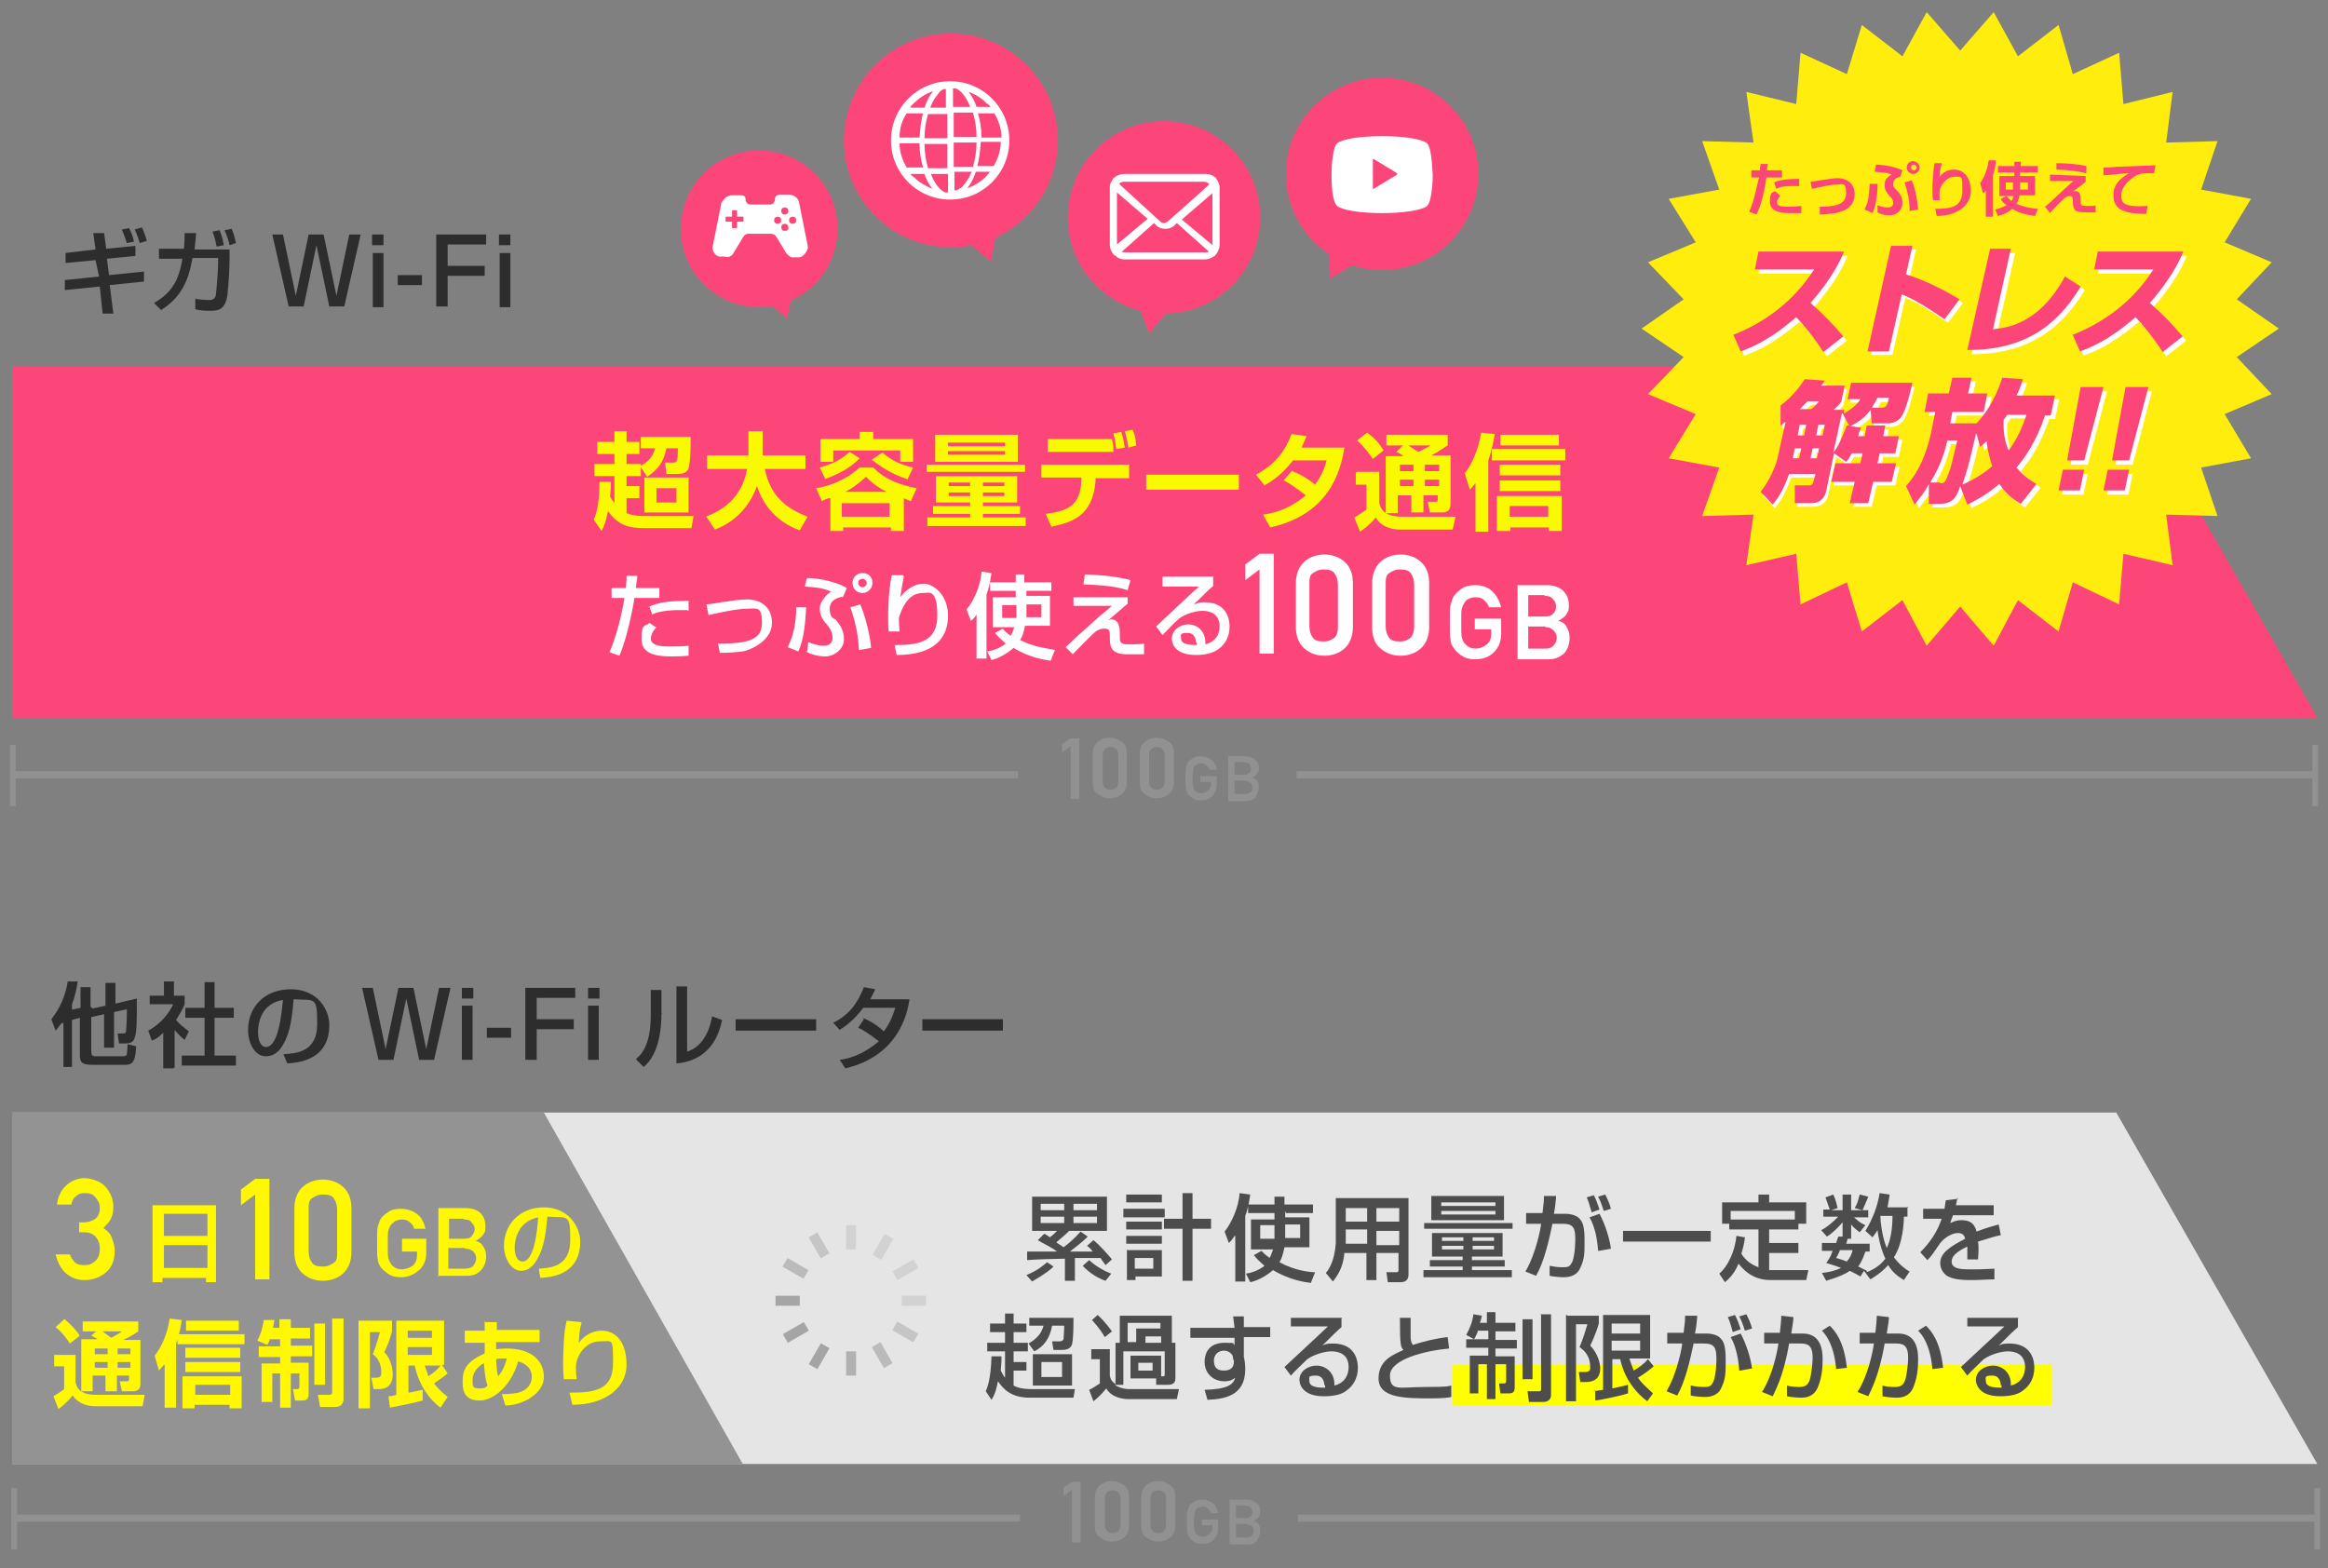 <?xml version="1.0" encoding="UTF-8"?><svg id="_レイヤー_1" xmlns="http://www.w3.org/2000/svg" width="326.6" height="220" viewBox="0 0 326.6 220"><rect x="0" y="0" width="326.6" height="220" fill="#808080" stroke="none"/><defs><style>.cls-1{fill:#939393;}.cls-2{fill:#fff;}.cls-3{fill:#c5c5c5;}.cls-4{fill:#a5a5a5;}.cls-5{fill:#4d4d4d;}.cls-6{stroke-width:1px;}.cls-6,.cls-7,.cls-8{fill:none;}.cls-6,.cls-8{stroke:#919191;stroke-miterlimit:10;}.cls-7{stroke:#939393;stroke-linecap:round;stroke-linejoin:round;stroke-width:3px;}.cls-9{fill:#f9f900;}.cls-10{fill:#fff800;}.cls-11{fill:#fc4679;}.cls-12{fill:#e5e5e5;}.cls-13{fill:#b1b1b1;}.cls-14{fill:#2d2d2d;}.cls-15{fill:#bbb;}.cls-8{stroke-width:.8px;}.cls-16{fill:#d2d2d2;}.cls-17{fill:#919191;}.cls-18{fill:#ffed0d;}.cls-19{fill:#ff0;}</style></defs><g><path class="cls-14" d="M8.6,143.6c-.4,.5-.6,.8-.8,1l-.6-1.6c1.2-1.5,2-3.3,2.3-5.3h1.4c-.1,.7-.3,1.9-.8,3.2v8.8h-1.2v-6.2h-.1Zm4.4-2.1l1.8-.4v-3.2h1.4v2.9l3-.7c0,3.1,0,4.7-.3,5.5-.2,.6-.5,.8-1.4,.8h-.8l-.2-1.4h.7c.3,0,.5,0,.5-.5,0,0,.1-1.1,.1-2.9l-1.8,.4v5h-1.4v-4.7l-1.8,.4v4.7c0,.7,.1,.8,.7,.8h3.6c.4,0,.6,0,.7-.3,0-.1,.1-.9,.1-1.4l1.2,.3c-.1,2.5-.7,2.6-1.7,2.6h-4.5c-1.7,0-1.7-.6-1.7-1.6v-5l-1.1,.3-.2-1.4,1.4-.3v-2.9h1.4v2.8h.1Z"/><path class="cls-14" d="M24.3,149.9h-1.4v-5c-.7,.7-1.1,.9-1.6,1.1l-.5-1.4c1.7-.9,2.9-2.4,3.5-3.7h-3.3v-1.2h2v-2h1.4v2h1.5v1.2c-.2,.5-.5,1.1-1.2,2.2,.6,.7,.9,.9,1.8,1.6l-.6,1.2c-.6-.5-.9-.8-1.4-1.4v5.3h-.1Zm4.4-12.1h1.4v3.6h2.7v1.4h-2.7v5.3h3v1.4h-7.6v-1.4h3.2v-5.3h-2.7v-1.4h2.7v-3.6Z"/><path class="cls-14" d="M39.8,147.9c1.6-.1,4.7-.2,4.7-4.2s-.3-3.3-3.3-3.5c-.2,2.1-.4,4.5-1.4,6.2-.2,.4-.9,1.8-2.5,1.8s-2.5-1.9-2.5-3.7c0-3.1,2.2-5.7,6-5.7s5.4,2.9,5.4,5c0,5.1-4.6,5.3-5.9,5.4l-.5-1.2Zm-3.6-3.1c0,1.4,.5,2.1,1.1,2.1,1.8,0,2.2-4.8,2.4-6.6-3.1,.5-3.5,3.3-3.5,4.5Z"/><path class="cls-14" d="M52.3,138.6l1.8,8.6,1.8-8.6h2.1l1.8,8.6,1.8-8.6h1.6l-2.3,10.1h-2.1l-1.8-8.6-1.8,8.6h-2.1l-2.3-10.1h1.6Z"/><path class="cls-14" d="M66.4,138.6v1.5h-1.6v-1.5h1.6Zm-.1,2.5v7.6h-1.5v-7.6h1.5Z"/><path class="cls-14" d="M71.7,144.2v1.4h-3.4v-1.4h3.4Z"/><path class="cls-14" d="M80.7,138.6v1.4h-5.4v3h5.2v1.4h-5.2v4.3h-1.6v-10.1h7Z"/><path class="cls-14" d="M84.1,138.6v1.5h-1.6v-1.5h1.6Zm-.1,2.5v7.6h-1.5v-7.6h1.5Z"/><path class="cls-14" d="M92.8,142.1c0,5.4-1.9,7.1-2.5,7.6l-1.1-1.1c.6-.5,2.1-1.7,2.1-6.2v-3.5h1.5v3.3h.1Zm3.4,5.5c2.9-.7,3.6-4.3,3.7-5l1.4,.5c-1.1,5.6-5.3,6-6.4,6.1v-10.8h1.5v9.2h-.1Z"/><path class="cls-14" d="M114.5,143v1.6h-11.3v-1.6h11.3Z"/><path class="cls-14" d="M121,142.8c.5,.2,1.7,.7,3,1.9,1.1-1.5,1.4-2.7,1.6-3.3h-4.5c-1.4,1.9-2.7,2.7-3.3,3.1l-.9-1c2.2-1.1,3.4-2.7,4.3-5l1.6,.3c-.2,.4-.3,.6-.7,1.4h5.5c-.3,2-1.5,7.9-9,9.7l-.8-1.2c.9-.1,3-.5,5.5-2.6-1.4-1.1-2.4-1.7-2.9-1.9l.8-1.2Z"/><path class="cls-14" d="M140.7,143v1.6h-11.3v-1.6h11.3Z"/></g><polygon class="cls-11" points="325.1 100.7 1.7 100.7 1.7 51.4 296.9 51.4 325.1 100.7"/><g><path class="cls-14" d="M13.1,32.7h1.5c0-.1,.3,2.2,.3,2.2l4.1-.4v1.4c.1,0-4,.4-4,.4l.3,2.3,4.9-.5v1.4c.1,0-4.8,.5-4.8,.5l.5,4h-1.5c0,.1-.4-3.8-.4-3.8l-4.9,.5v-1.4c-.1,0,4.8-.5,4.8-.5l-.5-2.3-4.2,.4v-1.4c-.1,0,4.2-.5,4.2-.5l-.3-2.2Zm4.7,1.4c-.3-.9-.4-1.2-.7-1.9l1-.2c.3,.6,.5,1,.7,1.9l-1,.2Zm1.8,0c-.2-.8-.6-1.7-.7-1.9l1-.3c.3,.6,.5,1.2,.7,1.9l-1,.3Z"/><path class="cls-14" d="M32.2,35v1.7c0,.6-.1,3-.3,4.7-.3,2-1.2,2.2-2.3,2.2s-1.1,0-2.2-.2v-1.5c.3,.1,1.4,.2,2,.2s.9-.4,.9-.9c.1-.7,.3-3.5,.3-4.2v-.8h-3.6c-.5,2.9-1.4,5.4-4.4,7.3l-1-1c3.1-1.7,3.6-4.1,4-6.2h-3.3v-1.4h3.5c.1-1,.1-1.8,.1-2.2h1.6c0,.5-.1,1.2-.2,2.3h5Zm-1.8-.4c-.2-.9-.3-1.4-.6-2.1l1-.2c.2,.5,.4,1,.6,2.1l-1,.2Zm1.8-.2c-.1-.5-.3-1.2-.7-2.1l1-.2c.3,.7,.4,1.1,.6,2l-.9,.3Z"/><path class="cls-14" d="M39.7,32.9l1.8,8.6,1.8-8.6h2.1l1.8,8.6,1.8-8.6h1.6l-2.3,10.1h-2.1l-1.8-8.6-1.8,8.6h-2.1l-2.3-10.1h1.6Z"/><path class="cls-14" d="M53.8,32.9v1.5h-1.6v-1.5h1.6Zm0,2.6v7.6h-1.5v-7.6h1.5Z"/><path class="cls-14" d="M59.2,38.6v1.4h-3.4v-1.4h3.4Z"/><path class="cls-14" d="M68.2,32.9v1.4h-5.4v3h5.2v1.4h-5.2v4.3h-1.6v-10.1h7Z"/><path class="cls-14" d="M71.6,32.9v1.5h-1.6v-1.5h1.6Zm0,2.6v7.6h-1.5v-7.6h1.5Z"/></g><g><g><path class="cls-2" d="M89.4,80.9c0,.4-.1,.6-.2,1.6h3.3v1.4h-3.5c-.1,.9-1,5.6-2.1,8.1l-1.4-.5c1-2.2,1.8-5.6,2.1-7.6h-1.8v-1.4h2c.1-1,.1-1.2,.1-1.7h1.5Zm2.7,7.1c-.7,.7-.8,1.4-.8,1.6,0,1.1,1.8,1.1,2.6,1.1s2,0,2.7-.1v1.4c-.4,0-.7,.1-2.2,.1s-4.4,0-4.4-2.4,.5-1.7,1.1-2.3l.9,.6Zm4.3-2.4h-1.1c-2.3,0-3.4,.4-3.8,.6l-.4-1.1c1.2-.5,2.3-.8,5.5-.8v1.4Z"/><path class="cls-2" d="M100.8,90.3c4.1,0,6.1-.5,6.1-2.9s-.7-2-2.1-2-4.1,.6-5.4,.9l-.3-1.5c.4,0,2.5-.4,2.9-.4,.4-.1,2-.3,2.8-.3,1.6,0,3.5,.8,3.5,3.3s-3,3.8-4.1,4c-.8,.1-2.1,.2-3.2,.2l-.3-1.4Z"/><path class="cls-2" d="M110.5,90.8c1.2-2.3,1.2-4.9,1.2-5.6h1.4c-.1,2-.3,4.5-1.1,6.2l-1.5-.6Zm7.7-7.1c-.3,.1-1.8,.3-1.8,1.7s.7,1.4,.8,1.5c.5,.6,1.2,1.4,1.2,2.8s-1.4,2.4-2.6,2.4-2.2-.4-2.6-.6l.2-1.4c1,.4,1.7,.5,2.2,.5s1.2-.2,1.2-1.1-.5-1.5-.8-1.9c-.3-.3-1-1.1-1-2.2s1.1-2.1,1.6-2.4c-.9-.4-1.8-.6-3.7-.7l.3-1.2c1.6,0,4.1,.5,5.6,1.4l-.6,1.4Zm2.3,7.5c-.1-2.8-.9-5.1-1.2-6l1.4-.4c1.1,2.7,1.5,5.6,1.5,6.1l-1.6,.3Zm1.9-9.4c0,.7-.6,1.4-1.4,1.4s-1.4-.6-1.4-1.4,.6-1.4,1.4-1.4,1.4,.5,1.4,1.4Zm-2,0c0,.3,.3,.6,.6,.6s.6-.3,.6-.6-.3-.6-.6-.6-.6,.2-.6,.6Z"/><path class="cls-2" d="M126.8,80.9c-.2,.9-.3,1.7-.5,2.9,.8-1.1,2-1.9,3.3-1.9s3.4,1.5,3.4,4.5-1.8,5.5-7.2,5.5l-.3-1.4c2.9,0,6-.2,6-4.1s-1.2-3.2-2-3.2-2.4,.2-3.4,3.5c0,1.1,.1,1.5,.1,1.9h-1.5c-.1-.5-.1-.9-.1-1.9s0-3.4,.5-6h1.6Z"/><path class="cls-2" d="M137,86.2c-.3,.5-.5,.7-.8,.9l-.6-1.6c.9-1,2-3.3,2.1-5.3l1.4,.2c-.1,.5-.2,1.7-.7,3v9h-1.4v-6.3h.1Zm7-3.5v.9h3.3v4.2h-3.5c-.2,1-.4,1.6-.7,2,2.2,1.1,4.2,1.2,4.9,1.4l-.6,1.5c-.7-.1-3-.4-5.2-1.8-1.4,1.2-2.6,1.6-3.1,1.7l-.6-1.2c.7-.1,1.7-.4,2.6-1.1-.8-.7-1.1-1-1.5-1.5l1.1-.6c.2,.3,.5,.6,1.1,1,.3-.5,.4-1,.5-1.2h-3v-4.2h3.2v-.9h-3.6v-1.2h3.6v-1.1h1.2v1.1h3.8v1.2h-3.6Zm-1.4,2.2h-2v1.8h2v-1.8Zm1.4,.5v1.2h2.1v-1.8h-2.1v.5Z"/><path class="cls-2" d="M158.2,83.6v1.1c-.4,.3-2.3,2-2.7,2.3,.1,0,.2-.1,.4-.1,.9,0,1.2,.8,1.2,1.9v.5c0,.7,0,1.1,1.1,1.1s1.8,0,2.3-.1v1.5h-2.3c-2.1,0-2.5-.8-2.5-2.2v-.5c0-.4,0-.9-.7-.9s-1,.2-1.4,.5c-.5,.4-2.7,2.7-3.1,3.1l-1-1c.1-.1,2.1-2,2.5-2.3,.7-.6,1.1-1.1,4-3.5h-5.4c0,.1,0-1.2,0-1.2h7.6Zm0-.8c-.7-.2-2.2-.7-6.2-.8l.2-1.4c3.1,.1,4.9,.4,6.4,.8l-.4,1.4Z"/><path class="cls-2" d="M170.2,81v1.2c-.6,.5-1.6,1.5-2.2,2.1-.1,.1-.3,.2-.5,.5,.4-.1,.6-.3,1.5-.3,3.3,0,3.5,2.7,3.5,3.4,0,1.4-.6,2.5-1.6,3.2-.6,.4-1.5,.8-3.1,.8-3.4,0-3.4-2.1-3.4-2.3,0-1.2,1.2-2,2.3-2s2.5,.8,2.4,2.8c2-.5,2-2.2,2-2.5,0-1.9-1.5-2.2-2.4-2.2s-2.4,.4-3.3,1.1c-.9,.8-1.6,1.6-2.3,2.3l-.9-1.2c.3-.3,5.3-5,6-5.6h-5.1v-1.4h7.2Zm-2.4,9.2c0-.1,0-1.4-1.2-1.4s-.9,.3-.9,.8c0,.9,1.5,.9,2.2,.9,0-.2,0-.3,0-.4Z"/></g><g><path class="cls-2" d="M176.7,91.9v-12l-2,1.5v-2.2l2-1.5h2v14h-2Z"/><path class="cls-2" d="M181.8,88v-6.2c0-1.2,.4-2.3,1.2-3s1.8-1,2.8-1,2,.3,2.8,1,1.2,1.7,1.2,3v6.2c0,1.2-.4,2.3-1.2,3-.8,.7-1.8,1-2.8,1s-2-.3-2.8-1c-.8-.7-1.2-1.8-1.2-3Zm5.9-.1v-5.9c0-.6-.2-1.2-.5-1.6s-.8-.5-1.5-.5-1,.2-1.5,.5-.5,.9-.5,1.6v5.9c0,.7,.2,1.2,.5,1.6,.3,.4,.8,.5,1.5,.5s1-.2,1.5-.5c.4-.4,.5-.9,.5-1.6Z"/><path class="cls-2" d="M192.5,88v-6.2c0-1.2,.4-2.3,1.2-3s1.8-1,2.8-1,2,.3,2.8,1,1.2,1.7,1.2,3v6.2c0,1.2-.4,2.3-1.2,3-.8,.7-1.8,1-2.8,1s-2-.3-2.8-1c-.9-.7-1.2-1.8-1.2-3Zm5.9-.1v-5.9c0-.6-.2-1.2-.5-1.6s-.8-.5-1.5-.5-1,.2-1.5,.5-.5,.9-.5,1.6v5.9c0,.7,.2,1.2,.5,1.6,.3,.4,.8,.5,1.5,.5s1-.2,1.5-.5c.3-.4,.5-.9,.5-1.6Z"/></g><g><path class="cls-2" d="M206.9,88.3v-1.5h3.7v2.1c0,1-.3,1.9-1,2.6s-1.6,1-2.6,1-1.5-.2-2.1-.6c-.5-.4-.9-.8-1.1-1.2-.2-.3-.3-.6-.3-1-.1-.3-.1-1.1-.1-2.4s0-2.1,.1-2.4,.2-.7,.3-1c.2-.4,.6-.8,1.1-1.2,.5-.4,1.2-.6,2.1-.6s1.8,.3,2.4,.9,1,1.4,1.2,2.2h-1.7c-.1-.4-.4-.7-.7-1s-.7-.4-1.2-.4-.7,.1-.9,.2c-.3,.1-.5,.3-.6,.5-.2,.3-.3,.5-.4,.8-.1,.3-.1,1-.1,2.1s0,1.8,.1,2.1,.2,.6,.4,.8c.2,.2,.4,.4,.6,.5s.6,.2,.9,.2c.6,0,1.1-.2,1.6-.6s.6-.9,.6-1.6v-.5h-2.3Z"/><path class="cls-2" d="M212.9,92.5v-10.4h4.1c1,0,1.8,.3,2.3,.8s.8,1.1,.8,2-.1,.8-.3,1.2-.6,.7-1.2,1h0c.5,.1,1,.4,1.2,.9,.3,.5,.4,.9,.4,1.5,0,.9-.3,1.7-.8,2.2-.6,.5-1.2,.8-2.1,.8h-4.4Zm3.8-9h-2.3v3h2.3c.5,0,.9-.1,1.2-.4s.4-.6,.4-1-.1-.7-.4-1c-.3-.4-.7-.5-1.2-.5Zm.1,4.4h-2.4v3.1h2.4c.6,0,1-.2,1.2-.5,.3-.3,.4-.7,.4-1s-.1-.7-.4-1-.6-.5-1.2-.5Z"/></g></g><g><path class="cls-9" d="M85.7,67.6c0,.5,0,1-.1,2.1,.1,.2,.3,.5,.6,.9v-3.8h-2.8v-1.7h2.8v-1.4h-2.4v-1.7h2.4v-1.5h1.7v1.5h1.8v1.7h-1.8v1.4h2v1.7h-2v1.4h1.8v1.7h-1.8v2.1c1,.4,2,.4,2.5,.4h6.9l-.3,1.7h-6.6c-1.8,0-3.6-.2-5.1-2.4-.3,1.5-.5,2-.9,2.8l-1.1-1.6c.8-1.7,.8-4.3,.8-5.3h1.7Zm11.2-6.2c0,2.3-.1,3.6-.3,4.3-.1,.3-.4,.8-1.5,.8h-1.6l-.2-1.6h1.1c.6,0,.7-.2,.7-2h-1.6c-.4,1.9-1.1,2.9-2.7,4l-1-1.5c.9-.5,1.7-1,2.1-2.5h-2v-1.6h6.9Zm-.3,5.6v4.9h-6.2v-4.9h6.2Zm-4.5,1.5v2h2.8v-2h-2.8Z"/><path class="cls-9" d="M99,72.5c1-.4,5-1.8,5.8-6.7h-5.6v-1.9h5.8v-3.4h2v3.4h6v1.9h-5.7c.8,4,3.2,5.6,6,6.7l-1.1,1.9c-1.5-.5-4.7-2.1-6-6.2-1.6,4.4-4.9,5.7-5.9,6.1l-1.2-1.8Z"/><path class="cls-9" d="M116.3,69.9c-.4,.1-.6,.2-1,.4l-.8-1.8c1.2-.2,3.8-.8,6.1-2.9h1.9c1.5,1.5,3.4,2.4,6.1,2.9l-.8,1.8c-.4-.1-.6-.2-1-.4v4.6h-1.8v-.5h-6.7v.5h-1.8v-4.6h-.2Zm4.2-5.5c-1.2,1.2-2.6,2-4.7,2.8l-.8-1.6c1.8-.5,3-1.1,4.2-2.2l1.4,.9Zm.1-3.8h1.9v1h5.6v3.2h-1.8v-1.6h-9.4v1.6h-1.8v-3.2h5.5v-1h-.1Zm-2.5,10v1.9h6.7v-1.9h-6.7Zm6.3-1.6c-1.5-.7-2.4-1.6-2.9-2.1-1.2,1.1-2.1,1.7-2.9,2.1h5.8Zm2.8-1.8c-2.4-.8-3.7-1.8-4.9-2.7l1.5-1c1.4,1.2,2.6,1.7,4.3,2.1l-.8,1.7Z"/><path class="cls-9" d="M130,65.2h13.8v1h-13.8v-1Zm12.7,1.6v3.7h-4.8v.5h5.2v1.1h-5.2v.5h6v1.2h-13.8v-1.2h6v-.5h-5.2v-1.1h5.2v-.5h-4.8v-3.7h11.3Zm-11.5-5.8h11.6v3.8h-11.6v-3.8Zm1.8,1.1v.5h8v-.5h-8Zm0,1.2v.5h8v-.5h-8Zm.1,4.4v.5h3v-.5h-3Zm0,1.4v.5h3v-.5h-3Zm4.8-1.4v.5h3v-.5h-3Zm0,1.4v.5h3v-.5h-3Z"/><path class="cls-9" d="M158.4,65.3v1.8h-4.7v.4c-.4,4.9-3.3,5.8-6.2,6.4l-.8-1.8c2.9-.4,4.9-1,5-4.7v-.4h-5.6v-1.8h12.4Zm-2.4-3.7c.1,.5,.2,.8,.2,1.4v.4h-9.2v-1.8s8.9,0,8.9,0Zm.6,1.4c-.1-.6-.1-1.2-.4-2.2l1.1-.2c.3,.9,.3,1.2,.5,2.2l-1.2,.2Zm1.7-.2c-.2-1.5-.4-1.9-.5-2.3l1.1-.2c.3,.7,.4,1.1,.5,2.2l-1.1,.3Z"/><path class="cls-9" d="M173.8,66.6v2.1h-13v-2.1h13Z"/><path class="cls-9" d="M181.3,66.1c.5,.2,1.9,.8,3.2,1.9,1.1-1.5,1.5-2.9,1.6-3.4h-4.7c-1.7,2.2-3.3,3.1-4,3.5l-1.2-1.5c2.6-1.4,4-3.1,5-5.7l2.1,.3c-.2,.5-.4,.9-.7,1.6h6c-.5,3.4-2.2,9.4-10.4,11.2l-1-1.8c.9-.1,3.4-.5,6-2.7-1.4-1.1-2.5-1.8-3.1-2.1l1.2-1.4Z"/><path class="cls-9" d="M190.3,66.2h3.2v4.3c.1,.5,.3,2,3.2,2h7.5l-.4,1.8h-7.3c-1,0-2.6-.2-3.5-1.7-.2,.3-1,1.2-2.2,2l-.8-2c.6-.3,1.1-.7,1.7-1.1v-3.5h-1.5v-1.7h.1Zm1.5-5.5c.5,.4,1.5,1.1,2.3,2.5l-1.5,1.2c-.4-.6-1.1-1.6-2.2-2.6l1.4-1.1Zm5.1,1.8h-2.4v-1.5h8.6v1.5c-.4,.2-1.1,.8-2.3,1.4h2.7v6.8c0,.7-.3,1.2-1.1,1.2h-1.8l-.3-1.5h1.1c.3,0,.3-.1,.3-.4v-.5h-2v2.4h-1.7v-2.4h-1.9v2.5h-1.7v-8h2.5c-.3-.2-.5-.4-1-.6l.8-.8Zm-.5,2.7v.9h1.9v-.9h-1.9Zm0,2.1v.9h1.9v-.9h-1.9Zm1.2-4.8c.4,.3,1,.7,1.4,.9,1-.5,1.4-.7,1.7-.9h-3Zm2.3,2.7v.9h2v-.9h-2Zm0,2.1v.9h2v-.9h-2Z"/><path class="cls-9" d="M206.9,67.9c-.3,.4-.4,.5-.7,.8l-.7-2.3c1-1.2,1.9-3.3,2.3-5.7l1.9,.2c-.1,.6-.3,1.9-.9,3.7v10h-1.8v-6.8Zm12.7-4.9v1.6h-10.3v-1.6h10.3Zm-.5,6.6v4.9h-1.8v-.5h-5.4v.5h-1.9v-4.9h9Zm-.2-4.4v1.5h-8.5v-1.5h8.5Zm0,2.2v1.5h-8.5v-1.5h8.5Zm-.2-6.4v1.5h-8.2v-1.5h8.2Zm-6.9,10v1.5h5.4v-1.5h-5.4Z"/></g><g><polygon class="cls-18" points="319.7 46.1 313.8 50.1 318.7 55.3 312.1 58.1 315.8 64.3 308.8 65.6 311.1 72.4 303.9 72.2 304.8 79.3 297.9 77.7 297.3 84.8 290.8 81.7 288.8 88.6 283.1 84.2 279.7 90.6 275 85.1 270.3 90.6 266.9 84.2 261.2 88.6 259.1 81.7 252.6 84.8 252 77.7 245 79.3 246 72.2 238.8 72.4 241.2 65.6 234.1 64.3 237.9 58.1 231.2 55.3 236.2 50.1 230.3 46.1 236.2 42 231.2 36.8 237.9 34 234.1 27.9 241.2 26.6 238.8 19.8 246 20 245 12.9 252 14.6 252.6 7.4 259.1 10.4 261.2 3.5 266.9 7.9 270.3 1.7 275 7.1 279.7 1.7 283.1 7.9 288.8 3.5 290.8 10.4 297.3 7.4 297.9 14.6 304.8 12.9 303.9 20 311.1 19.8 308.8 26.6 315.8 27.9 312.1 34 318.7 36.8 313.8 42 319.7 46.1"/><g><path class="cls-11" d="M248,23c0,.3-.1,.5-.1,.9h2.1v1h-2.2c-.2,1.6-.7,4-1.4,5.2l-1-.4c.8-1.7,1.2-4.4,1.4-4.8h-1.1v-1h1.2c0-.4,.1-.7,.1-.9h1Zm1.7,4.6c-.4,.4-.4,.7-.4,.8,0,.6,.9,.6,1.6,.6s1,0,1.8-.1v1h-1.5c-.9,0-2.9,0-2.9-1.6s.5-1.2,.7-1.5l.7,.6Zm2.7-1.5h-.8c-1.5,0-2.1,.2-2.4,.4l-.3-.9c.6-.3,1.5-.5,3.5-.5v1Z"/><path class="cls-11" d="M255.2,29c2.1,0,3.8-.2,3.8-1.9s-.6-1.2-1.4-1.2-2,.3-3.4,.6l-.2-1c.3,0,1.8-.3,2.1-.3,.6-.1,1.2-.2,1.7-.2,1.2,0,2.4,.7,2.4,2.2,0,2.2-2,2.5-2.7,2.7-.7,.1-1.5,.2-2.2,.2v-1Z"/><path class="cls-11" d="M261.6,29.3c.5-.9,.6-1.7,.7-3.5h1.1c0,1.4-.2,3-.7,4.1l-1.1-.5Zm5.1-4.5c-.9,.1-1.1,.6-1.1,1s0,.4,.5,.9,.8,1,.8,1.8-.6,1.7-1.8,1.7-1.4-.3-1.7-.4v-1c.7,.3,1.1,.3,1.5,.3s.7-.2,.7-.6-.1-.6-.6-1.1c-.4-.5-.6-.8-.6-1.4s.1-1,1-1.5c-.4-.2-.9-.3-2.4-.4l.2-1c1,0,2.7,.3,3.7,.8l-.3,.9Zm1.2,4.8c0-1.6-.3-2.7-.7-4l1-.3c.6,1.4,.8,3,.9,4.1l-1.2,.2Zm1.4-6.1c0,.5-.4,.9-.9,.9s-.9-.4-.9-.9,.4-.9,.9-.9c.5,.1,.9,.4,.9,.9Zm-1.2,0c0,.2,.2,.4,.4,.4s.4-.2,.4-.4-.2-.4-.4-.4c-.3,0-.4,.2-.4,.4Z"/><path class="cls-11" d="M272.4,23c-.1,.4-.2,.6-.3,1.8,.8-1,1.7-1,2.1-1,1.2,0,2.3,1,2.3,3s-1.9,3.5-4.8,3.5l-.2-1c2.3,0,3.8-.3,3.8-2.5s0-2-1.1-2-2.1,1.2-2.1,2.3,0,.8,.1,1h-1c-.1-.5-.1-1.1-.1-1.4,0-1,.1-2.9,.3-3.8h1Z"/><path class="cls-11" d="M278.7,26.6c-.2,.3-.3,.4-.5,.5l-.4-1.4c.8-1.1,1.1-2.5,1.2-3.2h1c0,.5-.1,1.1-.4,2.1v5.8h-1v-3.8h.1Zm4.7-2.4v.5h2.1v2.7h-2.2c0,.2-.1,.7-.4,1.2,.5,.2,1.5,.6,3,.7l-.4,1c-.6-.1-1.9-.2-3.2-1-.8,.7-1.6,.9-2,1l-.4-.9c.3-.1,.9-.2,1.6-.6-.5-.4-.7-.6-.8-.9l.8-.4c.2,.2,.3,.4,.7,.7,.2-.3,.2-.6,.3-.7h-2v-2.8h2.1v-.5h-2.3v-.9h2.3v-.6h.9v.6h2.4v.9h-2.5Zm-.9,1.4h-1.1v1h1v-1h.1Zm.9,.3v.7h1.1v-1h-1.1v.3Z"/><path class="cls-11" d="M292.6,24.7v.8c-.2,.2-1.1,.9-1.8,1.4,.1,0,.2-.1,.3-.1,.6,0,.8,.4,.8,1.1v.3c0,.6,0,.7,1,.7s.8,0,1.1-.1v1h-1c-1.4,0-1.8-.1-2-.5-.1-.2-.2-.5-.2-.9v-.3c0-.2,0-.6-.4-.6s-.6,.2-.8,.3c-.4,.4-1.9,1.9-2,2.1l-.7-.9c.2-.1,1.6-1.4,2.1-1.9,1-.9,1.5-1.4,1.9-1.7h-3.3c0,.1,0-.9,0-.9l5,.2Zm0-.4c-1-.3-2.9-.5-4.1-.5v-.9c1.4,0,2.9,.1,4.2,.4v1Z"/><path class="cls-11" d="M302.1,24.3h-1c-.7,0-1.4,.2-2.1,.8-.5,.4-1.4,1.2-1.4,2.3s.3,1.7,3.7,1.5l-.2,1.1c-1.9,0-2.7-.2-3.4-.5-.8-.4-1.2-1.1-1.2-2s.1-2,2.2-3.2c-.6,0-3.1,.3-3.6,.3v-1.1c.4,0,1,0,1.9-.1,.7,0,4.6-.2,5.4-.2l-.2,1.1Z"/></g><g><g><path class="cls-2" d="M243.6,47.6c4.2-1.6,8.5-4.6,11.4-9.2h-8.3l.5-2.5h12c-.4,1-1.6,3.7-4.7,7.2,1.7,1.5,3.2,3,4.6,4.7l-2.8,2.2c-1.1-1.8-3-4.1-3.8-4.9-3.8,3.3-6.4,4.3-7.8,4.8l-1-2.3Z"/><path class="cls-2" d="M268.8,35l-.9,4c2.6,.8,5.4,2.2,7.5,3.5l-2.1,2.8c-1.6-1.1-4.1-2.8-6-3.5l-1.8,8h-3l3.3-14.8h3Z"/><path class="cls-2" d="M280.2,46.7c1.8-.2,6.4-.6,10.1-7.4l2.2,1.4c-2.4,3.8-6.4,9-15.9,9l3.2-14.2h2.9l-2.5,11.2Z"/><path class="cls-2" d="M291.2,47.6c4.2-1.6,8.5-4.6,11.4-9.2h-8.3l.5-2.5h12c-.4,1-1.6,3.7-4.7,7.2,1.7,1.5,3.2,3,4.6,4.7l-2.8,2.2c-1.1-1.8-3-4.1-3.8-4.9-3.8,3.3-6.4,4.3-7.8,4.8l-1-2.3Z"/><path class="cls-2" d="M263,57.9c-1,1.4-2,1.9-2.9,2.4l1.5,.2c-.2,.4-.3,.7-.4,1.2h.9l.3-1.5h2.6l-.3,1.5h2.2l-.5,2.4h-2.2l-.3,1.4h2.6l-.6,2.6h-2.6l-.7,3h-2.6l.7-3h-3.5l.6-2.6h3.5l.3-1.4h-1.5c-.4,.7-.5,.9-.8,1.2l-1.7-1.2-1.1,5.3c-.1,.5-.5,1.7-2.1,1.7h-2.3v-2.5h1.9c.3,0,.6,0,.7-.5l.3-1.1h-3.7c-.4,1.1-1.1,2.9-2.3,4.3l-1.7-1.8c1.2-1.5,2.2-3.6,2.5-5.3l1-4.5c-.2,.1-.3,.2-.7,.5v-2.8c.5-.4,1.9-1.4,3.4-3.7l2.8,.2c-.2,.3-.3,.5-.5,.7h3.3l-.5,2.3c-.4,.5-.5,.6-1.1,1.1h1.5v.5c.7-.4,1.7-1,2.3-2h-1.8l.5-2.3h8.6c-.2,1-.9,3.8-1.5,4.7-.6,.9-1.6,1-1.8,1h-2.4v-2.1Zm-10.7,5.6l-.3,1.4h.9l.3-1.4h-.9Zm.7-3.4l-.3,1.5h.9l.3-1.5h-.9Zm1.6-2.2c.4-.3,.8-.7,1.1-1.1h-1.6c-.2,.2-.6,.6-1.1,1.1h1.6Zm.3,5.6l-.3,1.4h.9l.3-1.4h-.9Zm.7-3.4l-.3,1.5h.9l.3-1.5h-.9Zm3.3-1.6l-1.2,5.5c.8-1,1.2-2.1,1.9-3.8h.3l-.9-1.7Zm5.6-.7c.6,0,.8-.3,1-1.4h-1.6c-.3,.6-.5,.9-.8,1.4h1.4Z"/><path class="cls-2" d="M271.1,71.1l.2-2.7c-.8,1.4-1.6,2.2-2.1,2.9l-1.2-2.6c.9-1,2.5-3,3.5-7.4l.6-3h-1.5l.5-2.6h2.9l.5-2.2h2.7l-.5,2.2h2.7l-.5,2.6h-4.4l-.3,1.6h3.7c.9-1,2.5-2.9,3.6-6.4l2.9,.2c-.2,.7-.5,1.5-.9,2.3h5.4l-.6,2.8h-.8c-1.2,3.6-2.8,5.9-4,7.3,1,1.2,2.2,2,2.8,2.3l-2.2,2.8c-.6-.4-1.9-1.1-3-2.8-1.9,1.6-3.5,2.4-4.5,2.9l-1-2.6c-.5,1.6-1.1,2.5-2.9,2.5h-1.8Zm1.6-2.8c.7,0,.7-.1,1.4-2,.2-.6,.8-3.3,1-4h-1.4c-.6,2.7-1.5,4.4-2.4,5.9,0,0,1.4,0,1.4,0Zm5.1-6.9c-1.1,4.9-1.4,5.6-1.9,7.1,.9-.4,2.6-1.2,4.2-2.6-.2-.6-.6-1.8-.8-3.5-.3,.3-.4,.4-.9,.8l-.5-1.8Zm4.3-2.7c-.1,.2-.2,.3-.5,.7-.1,2.1,.3,3.4,.7,4.3,1.2-1.6,1.9-3.2,2.5-5,0,0-2.7,0-2.7,0Z"/><path class="cls-2" d="M292.9,66.5l-.6,2.9h-3l.6-2.9h3Zm2.7-11.6l-2.7,10.3h-2.4l1.9-10.3h3.2Z"/><path class="cls-2" d="M299.2,66.5l-.6,2.9h-3l.6-2.9h3Zm2.7-11.6l-2.7,10.3h-2.4l1.9-10.3h3.2Z"/></g><g><path class="cls-11" d="M243.1,47c4.2-1.6,8.5-4.6,11.4-9.2h-8.3l.5-2.5h12c-.4,1-1.6,3.7-4.7,7.2,1.7,1.5,3.2,3,4.6,4.7l-2.8,2.2c-1.1-1.8-3-4.1-3.8-4.9-3.8,3.3-6.4,4.3-7.8,4.8l-1-2.3Z"/><path class="cls-11" d="M268.3,34.5l-.9,4c2.6,.8,5.4,2.2,7.5,3.5l-2.1,2.8c-1.6-1.1-4.1-2.8-6-3.5l-1.8,8h-3l3.3-14.8h3Z"/><path class="cls-11" d="M279.6,46.2c1.8-.2,6.4-.6,10.1-7.4l2.2,1.4c-2.3,3.8-6.4,9-15.9,8.9l3.2-14.2h2.9l-2.5,11.3Z"/><path class="cls-11" d="M290.7,47c4.2-1.6,8.5-4.6,11.4-9.2h-8.3l.5-2.5h12c-.4,1-1.6,3.7-4.7,7.2,1.7,1.5,3.2,3,4.6,4.7l-2.8,2.2c-1.1-1.8-3-4.1-3.8-4.9-3.8,3.3-6.4,4.3-7.8,4.8l-1-2.3Z"/><path class="cls-11" d="M262.5,57.4c-1,1.4-2,1.9-2.9,2.4l1.5,.2c-.2,.4-.3,.7-.4,1.2h.9l.3-1.5h2.6l-.3,1.5h2.2l-.5,2.4h-2.2l-.3,1.4h2.6l-.6,2.6h-2.6l-.7,3h-2.6l.7-3h-3.3l.6-2.6h3.5l.3-1.4h-1.5c-.4,.7-.5,.9-.8,1.2l-1.7-1.2-1.1,5.3c-.1,.5-.5,1.7-2.1,1.7h-2.3v-2.5h1.9c.3,0,.6,0,.7-.5l.3-1.1h-3.7c-.4,1.1-1.1,2.9-2.3,4.3l-1.7-1.8c1.2-1.5,2.2-3.6,2.5-5.3l1-4.5c-.2,.1-.3,.2-.7,.5v-2.8c.5-.4,1.9-1.4,3.4-3.7l2.8,.2c-.2,.3-.3,.5-.5,.7h3.3l-.5,2.3c-.4,.5-.5,.6-1.1,1.1h1.5v.5c.7-.4,1.7-1,2.3-2h-1.8l.5-2.3h8.6c-.2,1-.9,3.8-1.5,4.7-.6,.9-1.6,1-1.8,1h-2.4l-.2-2.1Zm-10.7,5.5l-.3,1.4h.9l.3-1.4h-.9Zm.7-3.3l-.3,1.5h.9l.3-1.5h-.9Zm1.6-2.2c.4-.3,.8-.7,1.1-1.1h-1.6c-.2,.2-.6,.6-1.1,1.1h1.6Zm.2,5.5l-.3,1.4h.9l.3-1.4h-.9Zm.8-3.3l-.3,1.5h.9l.3-1.5h-.9Zm3.3-1.6l-1.2,5.5c.8-1,1.2-2.1,1.9-3.8h.3l-.9-1.7Zm5.6-.8c.6,0,.8-.3,1-1.4h-1.6c-.3,.6-.5,.9-.8,1.4h1.4Z"/><path class="cls-11" d="M270.6,70.6v-2.7c-.7,1.4-1.5,2.2-2,2.9l-1.2-2.6c.9-1,2.5-3,3.5-7.4l.6-3h-1.5l.5-2.6h2.9l.5-2.2h2.7l-.5,2.2h2.7l-.5,2.6h-4.4l-.3,1.6h3.7c.9-1,2.5-2.9,3.6-6.4l2.9,.2c-.2,.7-.5,1.5-.9,2.3h5.4l-.6,2.8h-.8c-1.2,3.6-2.8,5.9-4,7.3,1,1.2,2.2,2,2.8,2.3l-2.2,2.8c-.6-.4-1.9-1.1-3-2.8-1.9,1.6-3.5,2.4-4.5,2.9l-1-2.6c-.5,1.6-1.1,2.5-2.9,2.5,0,0-1.7,0-1.7,0Zm1.6-2.8c.7,0,.7-.1,1.4-2,.2-.6,.8-3.3,1-4h-1.4c-.6,2.7-1.5,4.4-2.4,5.9,0,0,1.4,0,1.4,0Zm5-6.9c-1.1,4.9-1.4,5.6-1.9,7.1,.9-.4,2.6-1.2,4.2-2.6-.2-.6-.6-1.8-.8-3.5-.3,.3-.4,.4-.9,.8l-.5-1.8Zm4.4-2.7c-.1,.2-.2,.3-.5,.7-.1,2.1,.3,3.4,.7,4.3,1.2-1.6,1.9-3.2,2.5-5,0,0-2.7,0-2.7,0Z"/><path class="cls-11" d="M292.4,65.9l-.6,2.9h-3l.6-2.9h3Zm2.7-11.6l-2.7,10.3h-2.4l1.9-10.3h3.2Z"/><path class="cls-11" d="M298.7,65.9l-.6,2.9h-3l.6-2.9h3Zm2.7-11.6l-2.7,10.3h-2.4l1.9-10.3h3.2Z"/></g></g></g><g><g><circle class="cls-11" cx="133.4" cy="19.7" r="15"/><polygon class="cls-11" points="139 36.7 140.1 31.1 134.6 33 139 36.7"/></g><g><circle class="cls-11" cx="163.3" cy="30.5" r="13.5"/><polygon class="cls-11" points="161.2 46.8 164.3 43.1 159.5 42.2 161.2 46.8"/></g><path class="cls-2" d="M133.3,11.4c-4.6,0-8.3,3.7-8.3,8.3s3.7,8.3,8.3,8.3,8.3-3.7,8.3-8.3-3.7-8.3-8.3-8.3Zm-5.1,3.1c.7-.7,1.7-1.4,2.7-1.7-.5,.6-.9,1.4-1.2,2.3h-2c.1-.3,.3-.4,.5-.6Zm-1,1.4h2.3c-.3,1-.4,2.2-.5,3.4h-2.8c0-1.4,.4-2.5,1-3.4Zm0,7.6c-.6-1-1-2.2-1-3.4h2.8c0,1.2,.2,2.4,.5,3.4h-2.3Zm1,1.4c-.2-.2-.3-.3-.5-.5h2c.1,.4,.3,.7,.4,1,.2,.4,.5,.8,.7,1.1-.9-.4-1.9-.9-2.6-1.7Zm4.7,2.1h-.3c-.2-.1-.4-.2-.5-.3-.5-.4-1.1-1.2-1.5-2.3h2.4v2.6h-.1Zm0-3.4h-2.7c-.3-1-.5-2.2-.5-3.4h3.2v3.4Zm0-4.2h-3.2c0-1.2,.2-2.4,.5-3.4h2.7v3.4Zm0-4.3h-2.4c.1-.2,.2-.5,.3-.7,.3-.6,.7-1.1,1.1-1.6,.2-.1,.4-.3,.5-.3h.3v2.6h.1Zm6.6,.8c.6,1,1,2.2,1,3.4h-2.8c0-1.2-.2-2.4-.5-3.4h2.3Zm-1-1.4c.2,.2,.3,.3,.5,.5h-2c-.1-.4-.3-.7-.4-1-.2-.4-.5-.8-.7-1.1,.9,.3,1.9,.9,2.6,1.7Zm-4.7-2.1h.3c.2,.1,.4,.2,.5,.3,.5,.4,1.1,1.2,1.5,2.3h-2.4v-2.6h.1Zm0,3.4h2.7c.3,1,.5,2.2,.5,3.4h-3.2v-3.4Zm0,4.2h3.2c0,1.2-.2,2.4-.5,3.4h-2.7v-3.4Zm.9,6.4c-.2,.1-.4,.3-.5,.3h-.3v-2.6h2.4c-.1,.2-.2,.5-.3,.7-.4,.7-.8,1.2-1.2,1.6Zm3.7-1.7c-.7,.7-1.7,1.4-2.7,1.7,.5-.6,.9-1.4,1.2-2.3h2c-.2,.2-.3,.4-.5,.6Zm1-1.4h-2.3c.3-1,.4-2.2,.5-3.4h2.8c0,1.2-.4,2.4-1,3.4Z"/><path class="cls-2" d="M171.1,26.1c-.1-.3-.2-.7-.4-.9,0-.1-.1-.1-.1-.2-.4-.4-.9-.6-1.6-.6h-11.2c-.6,0-1.1,.2-1.6,.6q-.1,.1-.1,.2c-.2,.3-.4,.6-.4,.9v8.3c0,.3,.1,.6,.2,.8,.1,.2,.3,.5,.4,.6h.1c.4,.4,.8,.6,1.4,.6h11.2c.5,0,1-.2,1.4-.5,.1,0,.1-.1,.1-.1,.2-.2,.3-.4,.4-.6h0c.1-.3,.2-.5,.2-.8v-8.3Zm-14.1-.3c.2-.2,.4-.3,.7-.3h11.2c.3,0,.5,.1,.7,.3h.1c0,.1-5.9,5.3-5.9,5.3-.2,.1-.4,.2-.5,.2-.2,0-.4-.1-.5-.2l-5.8-5.3c-.1,.1,0,0,0,0Zm-.3,8.6v-7.4l4.3,3.7-4.3,3.6h0Zm12.4,1h-11.2c-.2,0-.4,0-.5-.1l4.5-4,.4,.4c.3,.3,.8,.4,1.2,.4s.8-.1,1.2-.4l.4-.4,4.5,4c-.2,.1-.3,.1-.5,.1Zm1-1h0l-4.3-3.6,4.3-3.7v7.4Z"/><g><circle class="cls-11" cx="106.5" cy="32.1" r="11"/><polygon class="cls-11" points="110.4 44.7 111.3 40.6 107.2 41.9 110.4 44.7"/></g><g><circle class="cls-11" cx="193.9" cy="24.4" r="13.5"/><polygon class="cls-11" points="186.6 39.1 190.7 36.6 186.5 34.3 186.6 39.1"/></g><path class="cls-2" d="M200.2,20.1c-.7-.6-3.3-1-6.3-1s-5.6,.4-6.3,1c-.6,.5-.8,3-.8,4.4s.1,3.8,.8,4.4c.7,.6,3.3,1,6.3,1s5.6-.4,6.3-1c.6-.5,.8-3,.8-4.4-.1-1.5-.2-3.8-.8-4.4Zm-4.2,4.4l-3.3,2h-.1v-4.1h0c0-.1,.1-.1,.1-.1l3.3,2v.2h0Z"/><path class="cls-2" d="M113.3,34.4l-1.2-6c-.1-.6-.7-1.1-1.5-1.1h-1.2c-.4,0-.7,.3-.7,.7s-.3,.7-.7,.7h-2.7c-.4,0-.7-.3-.7-.7h0c0-.5-.3-.6-.7-.6h-1.2c-.7,0-1.2,.5-1.5,1.1l-1.2,6c-.1,.3,0,.7,.2,1s.5,.5,.8,.5h.7c.5,.2,1-.1,1.2-.5l1.4-2.3c.2-.3,.4-.4,.7-.4h3.2c.3,0,.6,.2,.7,.4l1.4,2.3c.3,.4,.7,.7,1.2,.6h.7c.3-.1,.6-.3,.8-.6,.3-.4,.4-.7,.3-1.1Zm-9-3.3h-.9v.9h-.7v-.9h-.9v-.7h.9v-.9h.7v.9h.9v.7Zm5.8-2c.3,0,.5,.2,.5,.5s-.2,.5-.5,.5-.5-.2-.5-.5,.2-.5,.5-.5Zm-1,2.3c-.3,0-.5-.2-.5-.5s.2-.5,.5-.5,.5,.2,.5,.5-.2,.5-.5,.5Zm1,1c-.3,0-.5-.2-.5-.5s.2-.5,.5-.5,.5,.2,.5,.5c.1,.3-.2,.5-.5,.5Zm1.1-1c-.3,0-.5-.2-.5-.5s.2-.5,.5-.5,.5,.2,.5,.5-.2,.5-.5,.5Z"/></g><polygon class="cls-12" points="325.1 205.4 1.7 205.4 1.7 156.1 296.9 156.1 325.1 205.4"/><polygon class="cls-1" points="104.2 205.4 1.7 205.4 1.7 156.1 76.3 156.1 104.2 205.4"/><rect class="cls-19" x="203.8" y="191.4" width="84" height="5.8"/><g><path class="cls-5" d="M152.7,173.4c-.5,.5-.9,.9-2.6,2.2h3.2c-.3-.4-.5-.6-.8-.8l.9-.8c.9,.7,2.1,2.1,2.6,2.7l-.9,.8c-.2-.3-.4-.5-.7-1h-3.6v3.2h-1.4v-3.1c-.7,0-4.5,.1-5.3,.2v-1.2h4.2c-1.1-.8-2.1-1.2-2.7-1.6l.9-.9c.2,.1,.4,.2,.8,.5,.4-.3,.5-.4,1-.9h-3.5v-4.8h10.5v4.8h-5.3c-.5,.5-1.1,1-1.8,1.6,.2,.2,.5,.3,1,.7,.7-.5,1.4-1.1,2.4-2.2l1,.7Zm-4.9,4.3c-.4,.4-1.1,1-3,2.1l-.8-.9c1.7-.7,2.4-1.4,2.9-1.8l.9,.6Zm-1.8-8.8v.9h3.3v-.9h-3.3Zm0,1.8v.9h3.3v-.9h-3.3Zm4.6-1.8v.9h3.3v-.9h-3.3Zm0,1.8v.9h3.3v-.9h-3.3Zm4.5,9c-.9-.3-2.2-1-3.2-2.1l.9-.8c1.1,1,2.3,1.6,3.1,1.9l-.8,1Z"/><path class="cls-5" d="M157.6,169.6h5.8v1.2h-5.8v-1.2Zm.4-2h5v1.1h-5v-1.1Zm0,3.8h5v1.1h-5v-1.1Zm0,2h5v1.1h-5v-1.1Zm0,2h5v3.7h-3.7v.5h-1.2v-4.3Zm1.2,1.1v1.5h2.6v-1.5h-2.6Zm8.1-5.5h2.6v1.4h-2.6v7.3h-1.4v-7.3h-2.6v-1.4h2.6v-3.6h1.4v3.6Z"/><path class="cls-5" d="M173.2,173.4c-.3,.5-.5,.7-.8,1l-.6-1.6c.9-1.1,2-3.4,2.1-5.4l1.5,.2c-.1,.5-.2,1.7-.7,3v9.2h-1.4v-6.4h0Zm7.1-3.5v.9h3.4v4.2h-3.5c-.2,1-.4,1.6-.7,2.1,2.2,1.2,4.3,1.4,5,1.4l-.6,1.5c-.8-.1-3-.4-5.3-1.8-1.4,1.2-2.7,1.6-3.2,1.7l-.6-1.2c.7-.1,1.7-.4,2.6-1.1-.8-.7-1.1-1-1.5-1.5l1.1-.6c.2,.3,.6,.6,1.1,1,.3-.5,.4-1,.5-1.2h-3.1v-4.2h3.3v-.9h-3.7v-1.2h3.7v-1.1h1.4v1.1h4v1.2h-3.8Zm-1.4,2h-2.1v1.9h2v-1.9h.1Zm1.4,.6v1.2h2.1v-1.9h-2.1v.6Z"/><path class="cls-5" d="M196.3,175.8h-3.2v3.8h-1.4v-3.8h-3.1c-.1,1.2-.4,2.5-1.6,4l-1-1.2c.3-.3,.6-.8,.9-1.6,.4-1.1,.5-2.4,.5-2.7v-6.2h10.2v10.7c0,.4-.1,1.1-1.1,1.1h-1.8l-.2-1.4h1.4c.1,0,.3,0,.3-.3v-2.4h.1Zm-7.5-3.2v1.9h3v-2h-3Zm0-3.1v1.9h3v-1.9h-3Zm4.3,0v1.9h3.2v-1.9h-3.2Zm0,3.2v2h3.2v-2h-3.2Z"/><path class="cls-5" d="M199.8,171.6h12.4v.8h-12.4v-.8Zm11,1.4v3.3h-4.3v.5h4.6v.9h-4.6v.5h5.6v1h-12.4v-1h5.5v-.5h-4.6v-.9h4.6v-.5h-4.3v-3.3h9.8Zm-10-5.2h10.2v3.4h-10.2v-3.4Zm1.4,.9v.5h7.6v-.5h-7.6Zm0,1.2v.5h7.6v-.5h-7.6Zm.1,3.7v.5h3v-.5h-3Zm0,1.2v.5h3v-.5h-3Zm4.3-1.2v.5h3v-.5h-3Zm0,1.2v.5h3v-.5h-3Z"/><path class="cls-5" d="M218.3,168c-.1,1.2-.2,1.8-.3,2.3h1.6c.9,0,1.7,.3,2,.7,.4,.4,.7,1,.7,3s0,2.7-.7,4.1c-.6,1.1-1.9,1.1-2.2,1.1-.7,0-1.6-.1-2-.2v-1.4c.2,0,.8,.2,1.7,.2s1.1,0,1.5-.8c.4-1.1,.4-3,.4-3.1,0-1.5-.2-2.2-1.7-2.2h-1.5c-.5,2.4-1.2,5.4-2.3,7.3l-1.5-.6c1.5-2.5,2.2-6.3,2.2-6.7h-2.1v-1.5h2.3c.2-1.6,.2-1.8,.2-2.4h1.7Zm5,2.1c-.3-1.1-.5-1.7-.7-2.1l1-.3c.3,.5,.6,1.4,.8,2l-1.1,.4Zm.9,5.4c-.1-1.5-.4-3.3-1.2-4.7l1.4-.5c.8,1.5,1.4,3.4,1.6,4.9l-1.7,.3Zm.8-5.6c-.2-.6-.5-1.5-.8-2l1-.3c.3,.6,.6,1.2,.8,2l-1,.3Z"/><path class="cls-5" d="M227.7,172.7h12.3v1.5h-12.3v-1.5Z"/><path class="cls-5" d="M244.8,173.4c0,.4-.1,1.2-.5,2.5,.3,.5,1,1.4,2.4,1.9v-5.3h-4.1v-.8h-1v-3h5.1v-1.1h1.5v1.1h5.2v3h-1.1v.8h-4.1v1.9h4.1v1.4h-4.1v2.4h5.5l-.3,1.4h-5c-2.7,0-4-1.7-4.5-2.3-.7,1.7-1.6,2.3-1.9,2.6l-.8-1.2c1.1-.9,2.2-3,2.4-5.3l1.2,.2Zm7-2.3v-1.2h-9v1.2h9Z"/><path class="cls-5" d="M267.6,169.3v1.4h-.5c0,.7-.1,3.7-1.4,5.7,.8,1.1,1.8,1.8,2.2,2l-.8,1.2c-.6-.4-1.5-.9-2.2-2.1-1,1.1-2,1.7-2.5,2l-.9-1.2-.5,.8c-.3-.2-.7-.4-1.5-.8-.5,.4-1.6,.9-3.3,1.4l-.6-1.1c1-.1,1.8-.3,2.7-.7-1-.4-1.8-.6-2.1-.7,.3-.4,.6-.8,.9-1.7h-1.5v-1.1h2c.1-.4,.2-.6,.3-.9h.6c0,.1,0-2,0-2-.7,.8-1.4,1.5-2.2,2l-.8-.9c1-.5,2-1.5,2.4-1.9h-2.1v-1h.9c-.2-.6-.4-1.1-.6-1.7l1.1-.4c.4,.9,.5,1.5,.6,1.9l-.9,.3h1.6v-2.2h1.2v2.2h1.6l-1.1-.3c.4-.7,.4-.8,.7-1.9l1.2,.3c-.3,.8-.4,.9-.8,1.9h.8v1h-2c.7,.6,.9,.8,1.6,1.1l-.8,1c-.5-.4-.8-.6-1.2-1.1v2h-.5c-.1,.4-.1,.5-.2,.7h3.3v1.1h-.6c-.2,.6-.5,1.4-1,2.1l1.2,.6v.2c.7-.3,1.8-.8,2.6-1.9-.7-1.5-1-3.2-1.1-4-.3,.5-.5,.7-.7,1l-1-.9c1.1-1.8,1.7-3.5,2-5.3l1.4,.2c-.1,.8-.2,1.2-.3,1.8h3Zm-9.5,6.2c-.2,.5-.4,.8-.5,1,.7,.2,1,.3,1.5,.5,.5-.6,.7-1.1,.8-1.6h-1.8Zm5.7-4.9c0,.5,.2,2.9,.9,4.5,.4-.8,.8-2.3,.8-4.5h-1.8Z"/><path class="cls-5" d="M274.6,168c0,.3-.1,.5-.2,1.1h5.3v1.4h-5.7c-.2,.5-.3,.8-.4,1.1,.5-.2,.8-.4,1.6-.4,1.1,0,1.8,.4,2.1,1.6,1.2-.5,2.4-.8,3.1-1l.3,1.5c-.6,.1-1.6,.4-3.2,.9,.1,.6,.1,1.2,0,2.5h-1.5v-1.8c-.6,.3-2.2,1-2.2,2.1s1.5,1.1,2.7,1.1,1.5,0,3.3-.1v1.5c-.9,0-2.1,.1-3.1,.1s-2.8,0-3.7-.7c-.2-.2-.8-.7-.8-1.7,0-1.4,1.4-2.3,3.5-3.4-.1-.4-.3-.8-1-.8-1.1,0-2.3,1-2.7,1.7-.8,1.1-.9,1.4-1.6,2.1l-1-1.1c1.4-1.4,2.4-2.9,3-4.7h-2.6v-1.4h3c.1-.6,.1-.9,.2-1.2l1.7-.2Z"/><path class="cls-5" d="M140.5,190.4c0,.4,0,.9-.1,1.9,.3,.6,.5,.9,.6,1v-3.7h-2.5v-1.2h2.5v-1.5h-2.1v-1.2h2.1v-1.4h1.2v1.4h1.8v1.2h-1.8v1.5h2v1.2h-2v1.5h1.8v1.2h-1.8v2.1c.9,.5,2,.5,2.9,.5h5.7l-.2,1.2h-6.1c-2.7,0-3.7-1.2-4.5-2.3-.3,1.6-.6,2.1-.9,2.6l-.8-1.2c.2-.5,.7-1.6,.8-4.9h1.4Zm10.1-5.5c0,.9,0,2.9-.2,3.7-.2,.6-.7,.8-1.4,.8h-1.2l-.2-1.2h1c.1,0,.5,0,.6-.3,0-.1,.1-1.1,.1-1.9h-1.7c-.3,1.7-1.1,2.9-2.5,3.6l-.8-1.1c1.2-.7,1.8-1.4,2.1-2.5h-2v-1.1h6.1Zm-.2,5.1v4.4h-5.5v-4.4h5.5Zm-4.3,1.1v2.1h2.9v-2.1h-2.9Z"/><path class="cls-5" d="M162.7,193.1h.4c.2,0,.3,0,.3-.2v-3.3h-5.8v4.7h-1.2c.4,.3,1.2,.6,2,.6h7l-.3,1.4h-6.8c-.5,0-2.3-.1-3.1-1.5-.4,.5-1,1.2-1.8,1.8l-.6-1.6c.5-.2,1-.6,1.5-.9v-3.4h-1.2v-1.4h2.6v3.7c.1,.4,.1,.7,.8,1.2v-5.8h.6v-3.8h7.3v3.8h.5v4.9c0,.4,0,1-1.1,1h-1.6v-.9h-3.6v-3.2h4.3v2.9h0Zm-8.7-8.6c.4,.4,1,.9,2,2.3l-1,.8c-.9-1.5-1.5-2-1.8-2.4l.8-.7Zm4.2,1.1v2.7h1.2v-1.9h3.4v-.8h-4.7Zm1.5,5.6v1.1h2v-1.1h-2Zm1-3.7v.9h2.2v-.9h-2.2Z"/><path class="cls-5" d="M172.9,184.7h1.6v1.5h3.7v1.4h-3.7v2.8c.1,.4,.2,.9,.2,1.7,0,3.8-3,4.2-5.3,4.3l-.4-1.4c3.2-.1,4-.7,4.3-1.7-.3,.2-.6,.5-1.5,.5-1.7,0-2.8-1.2-2.8-2.7s.8-2.7,2.8-2.7,.9,.1,1.4,.3v-1h-6.2v-1.4h6.2l-.2-1.6Zm.1,6c0-.4-.1-.6-.3-.8-.3-.3-.7-.4-1-.4-.6,0-1.4,.4-1.4,1.4s.5,1.4,1.4,1.4,1.4-.4,1.4-1.2v-.2Z"/><path class="cls-5" d="M188.2,185v1.2c-.6,.5-1.6,1.5-2.2,2.1l-.5,.5c.4-.2,.6-.3,1.5-.3,3.4,0,3.5,2.8,3.5,3.4,0,1.4-.6,2.5-1.6,3.2-.6,.5-1.6,.8-3.2,.8-3.4,0-3.4-2.2-3.4-2.3,0-1.2,1.2-2,2.4-2s2.6,.9,2.5,2.8c2-.5,2-2.3,2-2.6,0-1.9-1.5-2.2-2.4-2.2s-2.4,.4-3.4,1.1c-.9,.9-1.7,1.6-2.3,2.3l-.9-1.2c.3-.3,5.4-5,6.1-5.7h-5.2c0,.1,0-1.2,0-1.2h7.2Zm-2.4,9.4c0-.1,0-1.4-1.2-1.4s-.9,.3-.9,.8c0,.9,1.5,.9,2.2,.9,0-.2,0-.3,0-.4Z"/><path class="cls-5" d="M197.9,184.8v2.7c0,.8,.2,1,.3,1.2,1.6-.5,3.1-.9,4.9-1.1l.2,1.6c-3.3,.3-8.3,1.5-8.3,3.8s1.4,1.6,4.9,1.6,3.1-.1,3.7-.2v1.6c-.4,.1-1.1,.2-3,.2-3.7,0-7.2-.1-7.2-2.8s2.3-3.4,3.5-4c-.4-.4-.5-.6-.5-4.5h1.5Z"/><path class="cls-5" d="M207.3,186.9c-.2,.4-.3,.7-.5,1l-1.1-.6c.5-.9,.9-1.9,1-2.9l1.2,.2c-.1,.3-.1,.6-.3,1h1v-1.5h1.2v1.5h2.8v1.2h-2.8v1.2h3v1.2h-3v1.1h2.7v4.3c0,.7-.2,.9-.9,.9h-1.1l-.2-1.4h.7c.3,0,.3-.2,.3-.4v-2.3h-1.5v4.9h-1.2v-4.9h-1.2v4.1h-1.2v-5.3h2.6v-1.1h-3.1v-1.2h3.1v-1.2h-1.5Zm6.3-1.8h1.4v8.4h-1.4v-8.4Zm2.5-.7h1.5v11.3c0,.8-.6,1-1.1,1h-2l-.2-1.5h1.6c.3,0,.3-.1,.3-.3v-10.6Z"/><path class="cls-5" d="M219.9,184.6h4.4v1.1c-.2,.7-.5,1.6-1.2,3.1,1,1,1.4,2.4,1.4,3.2,0,1.5-1,1.9-2,1.9h-.8l-.2-1.4h.8c.5,0,.8-.1,.8-.6,0-1.6-.7-2.3-1.5-2.9,.4-.9,.9-2.5,1.1-3.2h-1.6v10.8h-1.4v-12.1h.1Zm3.6,10.6c.4,0,.5-.1,1.4-.2v-10.5h6.6v6.1h-2.9c.1,.4,.3,.9,.6,1.7,.7-.4,1.4-.9,2-1.6l.8,1c-.7,.6-1.1,.9-2.2,1.6,.3,.5,.8,1,2.1,2.2l-.8,1.1c-2-1.5-3.3-3.6-3.8-5.9h-1.1v4.1c.2,0,2.1-.5,2.2-.5v1.2c-.9,.3-3.7,.9-4.6,1v-1.4Zm2.6-9.5v1.4h4v-1.4h-4Zm0,2.4v1.4h4v-1.4h-4Z"/><path class="cls-5" d="M238.1,184.8c-.1,1.2-.2,1.8-.3,2.3h1.6c.9,0,1.7,.3,2,.7,.4,.4,.7,1,.7,3s0,2.7-.7,4.1c-.6,1.1-1.9,1.1-2.2,1.1-.7,0-1.6-.1-2-.2v-1.4c.2,0,.8,.2,1.7,.2s1.1,0,1.5-.8c.4-1.1,.4-3,.4-3.1,0-1.5-.2-2.2-1.7-2.2h-1.5c-.5,2.4-1.2,5.4-2.3,7.3l-1.5-.6c1.5-2.5,2.2-6.3,2.2-6.7h-2.1v-1.5h2.3c.2-1.6,.2-1.8,.2-2.4h1.7Zm5,2.1c-.3-1.1-.5-1.7-.7-2.1l1-.3c.3,.5,.6,1.4,.8,2l-1.1,.4Zm.9,5.4c-.1-1.5-.4-3.3-1.2-4.7l1.4-.5c.8,1.5,1.4,3.4,1.6,4.9l-1.7,.3Zm.8-5.6c-.2-.6-.5-1.5-.8-2l1-.3c.3,.6,.6,1.2,.8,2l-1,.3Z"/><path class="cls-5" d="M251.6,184.8c0,.5-.1,1-.3,2.3h1.6c2.6,0,2.8,2.4,2.8,3.6s-.1,2.6-.7,4c-.6,1.4-1.9,1.4-2.3,1.4-.7,0-1.6-.1-2-.2v-1.5c.3,.1,.9,.2,1.7,.2s1.2-.2,1.5-1c.2-.7,.4-2.3,.4-3.1,0-1.4-.4-2-1.6-2h-1.7c-.8,4.7-2,6.7-2.3,7.4l-1.5-.6c1.5-2.4,2.1-5.5,2.3-6.8h-2v-1.5h2.2c.1-.9,.2-1.8,.2-2.4l1.7,.2Zm6,7.3c-.3-3.5-1.5-4.9-2-5.4l1.1-.7c.7,.7,2,2.1,2.4,5.9l-1.6,.2Z"/><path class="cls-5" d="M265,184.8c0,.5-.1,1-.3,2.3h1.6c2.6,0,2.8,2.4,2.8,3.6s-.1,2.6-.7,4-1.9,1.4-2.3,1.4c-.7,0-1.6-.1-2-.2v-1.5c.3,.1,.9,.2,1.7,.2s1.2-.2,1.5-1c.2-.7,.4-2.3,.4-3.1,0-1.4-.4-2-1.6-2h-1.7c-.8,4.7-2,6.7-2.3,7.4l-1.5-.6c1.5-2.4,2.1-5.5,2.3-6.8h-2v-1.5h2.2c.1-.9,.2-1.8,.2-2.4l1.7,.2Zm6.1,7.3c-.3-3.5-1.5-4.9-2-5.4l1.1-.7c.7,.7,2,2.1,2.4,5.9l-1.6,.2Z"/><path class="cls-5" d="M283.1,185v1.2c-.6,.5-1.6,1.5-2.2,2.1s-.3,.3-.5,.5c.4-.2,.6-.3,1.5-.3,3.4,0,3.5,2.8,3.5,3.4,0,1.4-.6,2.5-1.6,3.2-.6,.5-1.6,.8-3.2,.8-3.4,0-3.4-2.2-3.4-2.3,0-1.2,1.2-2,2.4-2s2.6,.9,2.5,2.8c2-.5,2-2.3,2-2.6,0-1.9-1.5-2.2-2.4-2.2s-2.4,.4-3.4,1.1c-.9,.9-1.7,1.6-2.3,2.3l-.9-1.2c.3-.3,5.4-5,6.1-5.7h-5.2c0,.1,0-1.2,0-1.2h7.2Zm-2.4,9.4c0-.1,0-1.4-1.2-1.4s-.9,.3-.9,.8c0,.9,1.5,.9,2.2,.9v-.4Z"/></g><g><rect class="cls-16" x="118.7" y="171.9" width="1.4" height="3.4"/><rect class="cls-13" x="118.7" y="189.6" width="1.4" height="3.4"/><rect class="cls-3" x="114.2" y="173.1" width="1.4" height="3.4" transform="translate(-72 80.8) rotate(-30)"/><rect class="cls-15" x="123.1" y="188.4" width="1.4" height="3.4" transform="translate(-78.5 87.4) rotate(-30)"/><rect class="cls-15" x="111" y="176.3" width="1.4" height="3.4" transform="translate(-98.4 185.7) rotate(-60)"/><rect class="cls-3" x="126.4" y="185.2" width="1.4" height="3.4" transform="translate(-98.4 203.5) rotate(-60)"/><rect class="cls-4" x="108.8" y="181.8" width="3.4" height="1.4"/><rect class="cls-16" x="126.5" y="181.8" width="3.4" height="1.4"/><rect class="cls-4" x="109.9" y="186.3" width="3.4" height="1.4" transform="translate(-78.5 80.8) rotate(-30)"/><rect class="cls-16" x="125.3" y="177.4" width="3.4" height="1.4" transform="translate(-72 87.4) rotate(-30)"/><rect class="cls-4" x="113.1" y="189.5" width="3.4" height="1.4" transform="translate(-107.2 194.6) rotate(-60)"/><rect class="cls-16" x="122.1" y="174.2" width="3.4" height="1.4" transform="translate(-89.5 194.7) rotate(-60)"/></g><g><g><path class="cls-18" d="M7.7,190.1h2.9v3.8c.1,.5,.3,1.8,2.9,1.8h6.8l-.3,1.6h-6.6c-.9,0-2.3-.2-3.2-1.5-.2,.2-.9,1.1-2,1.9l-.7-1.8c.5-.3,1-.6,1.5-1v-3.2h-1.4v-1.6h.1Zm1.4-5c.4,.4,1.2,1,2.1,2.3l-1.4,1.1c-.3-.5-1-1.5-2-2.3l1.2-1.1Zm4.7,1.7h-2.2v-1.4h7.8v1.4c-.3,.2-1,.7-2.1,1.2h2.4v6.1c0,.6-.2,1.1-1,1.1h-1.6l-.3-1.4h1c.3,0,.3-.1,.3-.3v-.5h-1.7v2.2h-1.6v-2.2h-1.8v2.2h-1.6v-7.3h2.3c-.3-.2-.5-.3-.9-.5l.8-.7Zm-.5,2.4v.8h1.8v-.8h-1.8Zm0,1.9v.8h1.8v-.8h-1.8Zm1.1-4.3c.4,.3,.9,.7,1.2,.9,.9-.5,1.1-.6,1.5-.9h-2.7Zm2.1,2.4v.8h1.8v-.8h-1.8Zm0,1.9v.8h1.8v-.8h-1.8Z"/><path class="cls-18" d="M22.9,191.6c-.2,.3-.4,.4-.6,.7l-.6-2.1c.9-1.1,1.8-3,2.1-5.2l1.7,.2c-.1,.6-.2,1.7-.8,3.3v9h-1.6v-6h-.1Zm11.4-4.4v1.4h-9.4v-1.4h9.4Zm-.4,5.9v4.5h-1.7v-.5h-4.9v.5h-1.7v-4.5h8.2Zm-.2-4v1.4h-7.7v-1.4h7.7Zm0,2v1.4h-7.7v-1.4h7.7Zm-.2-5.8v1.4h-7.4v-1.4h7.4Zm-6.1,9v1.4h4.9v-1.4h-4.9Z"/><path class="cls-18" d="M37.9,187.8c-.1,.4-.3,.7-.4,.9l-1.4-.6c.6-1.1,.8-2.2,.9-2.9h1.5c-.1,.4-.1,.7-.2,1.1h.9v-1.2h1.6v1.2h2.7v1.5h-2.7v1h3v1.5h-3v.9h2.5v4.3c0,.7-.2,1-.9,1h-1l-.3-1.6h.6c.2,0,.3-.1,.3-.3v-1.9h-1.2v4.8h-1.5v-4.8h-1.1v4h-1.5v-5.4h2.6v-.9h-3v-1.5h3v-1h-1.4Zm6.2-2.1h1.5v8.6h-1.5v-8.6Zm2.4-.7h1.7v11.3c0,.6-.4,1.1-1.1,1.1h-2.2l-.3-1.7h1.6c.3,0,.4-.1,.4-.4,0,0,0-10.4,0-10.4Z"/><path class="cls-18" d="M50.4,185.3h4.6v1.5c-.4,1.5-.9,2.6-1.1,2.9,1.1,1.1,1.2,2.7,1.2,3.1,0,1.2-.5,2.1-2,2.1h-.7l-.3-1.6h.6c.5,0,.8-.1,.8-.7,0-1.6-.8-2.3-1.2-2.6,.5-1.2,.8-2.4,1-3.1h-1.4v10.7h-1.6v-12.3Zm4,10.6c.3,0,.5,0,1.2-.2v-10.4h6.7v6.2h-.3l.8,1.2c-.8,.7-1.7,1.2-1.9,1.4,.4,.5,.8,1,1.9,1.9l-1,1.5c-1.9-1.4-3.2-3.7-3.6-5.9h-.9v3.8c.2,0,1.9-.4,2-.4v1.5c-1.4,.4-4.1,.9-4.6,1l-.2-1.6Zm2.8-9.2v1h3.4v-1h-3.4Zm0,2.3v1.1h3.4v-1.1h-3.4Zm2.4,2.6c.1,.4,.3,.8,.5,1.5,.1-.1,1-.6,1.7-1.5h-2.2Z"/><path class="cls-18" d="M67.9,185.5h1.8v1.1h6v1.7h-6.1v1c.2,0,.7-.1,1.5-.1,3.3,0,5.2,1.6,5.2,4s-3.1,4-5.4,4l-.5-1.6c.4,0,1.4,0,2.3-.2,1.8-.5,1.9-1.8,1.9-2.2s0-1.6-1.9-2.2c-1,3.5-3.5,5.5-5.4,5.5s-2.4-1.1-2.4-2.5,.1-2.8,3.1-4.1v-1.5h-2.8v-1.7h2.8v-1.4Zm.1,5.7c-1,.5-1.7,1.4-1.7,2.4s0,1.2,1,1.2,.9-.3,1.1-.4c-.4-1.1-.5-2.8-.5-3.2Zm3.1-.6h-.5c-.3,0-.6,0-1,.1,.1,1.4,.1,1.9,.3,2.4,.9-1.1,1.1-2.2,1.2-2.5Z"/><path class="cls-18" d="M81.6,185.6c-.2,.7-.3,.9-.4,2.8,1.2-1.6,2.7-1.7,3.2-1.7,2,0,3.5,1.6,3.5,4.8s-3,5.6-7.6,5.6l-.4-1.7c3.6,0,6.1-.4,6.1-4.1s0-3.1-1.9-3.1-3.3,2-3.3,3.6,.1,1.2,.1,1.7h-1.8c-.1-.8-.1-1.9-.1-2.2,0-1.6,.1-4.6,.5-6l2,.2Z"/></g><g><path class="cls-18" d="M56.4,175.2v-1.4h3.4v2c0,.9-.3,1.8-1,2.4s-1.5,1-2.5,1-1.4-.2-1.9-.5c-.5-.4-.9-.7-1.1-1.1-.2-.3-.3-.6-.3-.9-.1-.3-.1-1-.1-2.3s0-1.9,.1-2.3c.1-.3,.2-.6,.3-.9,.2-.4,.6-.8,1.1-1.1,.5-.4,1.1-.5,1.9-.5s1.7,.3,2.3,.8,.9,1.2,1.1,2h-1.6c-.1-.4-.3-.7-.6-.9-.3-.3-.7-.4-1.1-.4s-.6,.1-.9,.2c-.2,.1-.4,.3-.6,.5s-.3,.5-.4,.8-.1,.9-.1,2,0,1.7,.1,2c.1,.3,.2,.5,.4,.8,.1,.2,.3,.3,.6,.5,.2,.1,.5,.2,.9,.2s1-.2,1.5-.5c.4-.4,.6-.8,.6-1.5v-.5h-2.1s0-.3,0-.3Z"/><path class="cls-18" d="M61.5,179.2v-9.7h3.7c.9,0,1.7,.2,2.2,.7s.7,1.1,.7,1.9-.1,.8-.3,1.1-.6,.7-1.1,.9h0c.5,.1,.9,.4,1.1,.8,.3,.4,.4,.9,.4,1.4,0,.8-.3,1.5-.8,2s-1.1,.7-1.9,.7h-4.1Zm3.6-8.2h-2.1v2.8h2.1c.5,0,.9-.1,1.1-.4s.4-.6,.4-.9-.1-.7-.4-.9c-.2-.4-.6-.5-1.1-.5Zm.1,4.1h-2.3v2.9h2.3c.5,0,.9-.1,1.2-.4,.2-.3,.4-.6,.4-1s-.1-.7-.4-1-.7-.4-1.2-.4Z"/></g><path class="cls-18" d="M11.1,173.3v-1.8h.7c.6,0,1.1-.2,1.6-.5,.4-.4,.6-.8,.6-1.5s-.2-1-.6-1.5-.9-.6-1.5-.6-.8,.1-1.2,.4c-.4,.3-.6,.7-.7,1.2h-2c.1-1,.5-1.9,1.2-2.6s1.7-1.1,2.6-1.1,2.3,.4,3,1.2,1.1,1.8,1.1,2.8-.1,1-.3,1.6c-.2,.5-.6,.9-1.1,1.4,.6,.4,1,.8,1.2,1.4s.4,1.1,.4,1.7c0,1.4-.4,2.4-1.2,3.1-.8,.7-1.9,1.1-3,1.1s-1.8-.3-2.6-.9c-.7-.6-1.2-1.5-1.5-2.7h2c.2,.5,.4,.8,.7,1.1,.3,.3,.7,.4,1.4,.4s1-.2,1.5-.6c.4-.4,.6-.9,.6-1.7s-.2-1.2-.6-1.7c-.4-.4-.9-.6-1.6-.6h-.7v.3Z"/><path class="cls-18" d="M21.5,169.1h8.8v10.8h-1.4v-.6h-6.1v.6h-1.4s0-10.8,0-10.8Zm7.6,1.2h-6.1v3.1h6.1v-3.1Zm0,4.4h-6.1v3.2h6.1v-3.2Z"/><path class="cls-18" d="M75.6,178c1.5-.1,4.4-.2,4.4-4s-.3-3.1-3.2-3.3c-.2,2-.4,4.2-1.4,5.9-.2,.4-.9,1.7-2.3,1.7s-2.4-1.8-2.4-3.5c0-2.9,2.1-5.4,5.6-5.4s5.1,2.8,5.1,4.8c0,4.8-4.3,5-5.6,5.1l-.2-1.2Zm-3.4-3c0,1.4,.5,2,1.1,2,1.7,0,2.1-4.6,2.2-6.2-2.9,.6-3.3,3.2-3.3,4.3Z"/><g><path class="cls-7" d="M7.7,190.1h2.9v3.8c.1,.5,.3,1.8,2.9,1.8h6.8l-.3,1.6h-6.6c-.9,0-2.3-.2-3.2-1.5-.2,.2-.9,1.1-2,1.9l-.7-1.8c.5-.3,1-.6,1.5-1v-3.2h-1.4v-1.6h.1Zm1.4-5c.4,.4,1.2,1,2.1,2.3l-1.4,1.1c-.3-.5-1-1.5-2-2.3l1.2-1.1Zm4.7,1.7h-2.2v-1.4h7.8v1.4c-.3,.2-1,.7-2.1,1.2h2.4v6.1c0,.6-.2,1.1-1,1.1h-1.6l-.3-1.4h1c.3,0,.3-.1,.3-.3v-.5h-1.7v2.2h-1.6v-2.2h-1.8v2.2h-1.6v-7.3h2.3c-.3-.2-.5-.3-.9-.5l.8-.7Zm-.5,2.4v.8h1.8v-.8h-1.8Zm0,1.9v.8h1.8v-.8h-1.8Zm1.1-4.3c.4,.3,.9,.7,1.2,.9,.9-.5,1.1-.6,1.5-.9h-2.7Zm2.1,2.4v.8h1.8v-.8h-1.8Zm0,1.9v.8h1.8v-.8h-1.8Z"/><path class="cls-7" d="M22.9,191.6c-.2,.3-.4,.4-.6,.7l-.6-2.1c.9-1.1,1.8-3,2.1-5.2l1.7,.2c-.1,.6-.2,1.7-.8,3.3v9h-1.6v-6h-.1Zm11.4-4.4v1.4h-9.4v-1.4h9.4Zm-.4,5.9v4.5h-1.7v-.5h-4.9v.5h-1.7v-4.5h8.2Zm-.2-4v1.4h-7.7v-1.4h7.7Zm0,2v1.4h-7.7v-1.4h7.7Zm-.2-5.8v1.4h-7.4v-1.4h7.4Zm-6.1,9v1.4h4.9v-1.4h-4.9Z"/><path class="cls-7" d="M37.9,187.8c-.1,.4-.3,.7-.4,.9l-1.4-.6c.6-1.1,.8-2.2,.9-2.9h1.5c-.1,.4-.1,.7-.2,1.1h.9v-1.2h1.6v1.2h2.7v1.5h-2.7v1h3v1.5h-3v.9h2.5v4.3c0,.7-.2,1-.9,1h-1l-.3-1.6h.6c.2,0,.3-.1,.3-.3v-1.9h-1.2v4.8h-1.5v-4.8h-1.1v4h-1.5v-5.4h2.6v-.9h-3v-1.5h3v-1h-1.4Zm6.2-2.1h1.5v8.6h-1.5v-8.6Zm2.4-.7h1.7v11.3c0,.6-.4,1.1-1.1,1.1h-2.2l-.3-1.7h1.6c.3,0,.4-.1,.4-.4,0,0,0-10.4,0-10.4Z"/><path class="cls-7" d="M50.4,185.3h4.6v1.5c-.4,1.5-.9,2.6-1.1,2.9,1.1,1.1,1.2,2.7,1.2,3.1,0,1.2-.5,2.1-2,2.1h-.7l-.3-1.6h.6c.5,0,.8-.1,.8-.7,0-1.6-.8-2.3-1.2-2.6,.5-1.2,.8-2.4,1-3.1h-1.4v10.7h-1.6v-12.3Zm4,10.6c.3,0,.5,0,1.2-.2v-10.4h6.7v6.2h-.3l.8,1.2c-.8,.7-1.7,1.2-1.9,1.4,.4,.5,.8,1,1.9,1.9l-1,1.5c-1.9-1.4-3.2-3.7-3.6-5.9h-.9v3.8c.2,0,1.9-.4,2-.4v1.5c-1.4,.4-4.1,.9-4.6,1l-.2-1.6Zm2.8-9.2v1h3.4v-1h-3.4Zm0,2.3v1.1h3.4v-1.1h-3.4Zm2.4,2.6c.1,.4,.3,.8,.5,1.5,.1-.1,1-.6,1.7-1.5h-2.2Z"/><path class="cls-7" d="M67.9,185.5h1.8v1.1h6v1.7h-6.1v1c.2,0,.7-.1,1.5-.1,3.3,0,5.2,1.6,5.2,4s-3.1,4-5.4,4l-.5-1.6c.4,0,1.4,0,2.3-.2,1.8-.5,1.9-1.8,1.9-2.2s0-1.6-1.9-2.2c-1,3.5-3.5,5.5-5.4,5.5s-2.4-1.1-2.4-2.5,.1-2.8,3.1-4.1v-1.5h-2.8v-1.7h2.8v-1.4Zm.1,5.7c-1,.5-1.7,1.4-1.7,2.4s0,1.2,1,1.2,.9-.3,1.1-.4c-.4-1.1-.5-2.8-.5-3.2Zm3.1-.6h-.5c-.3,0-.6,0-1,.1,.1,1.4,.1,1.9,.3,2.4,.9-1.1,1.1-2.2,1.2-2.5Z"/><path class="cls-7" d="M81.6,185.6c-.2,.7-.3,.9-.4,2.8,1.2-1.6,2.7-1.7,3.2-1.7,2,0,3.5,1.6,3.5,4.8s-3,5.6-7.6,5.6l-.4-1.7c3.6,0,6.1-.4,6.1-4.1s0-3.1-1.9-3.1-3.3,2-3.3,3.6,.1,1.2,.1,1.7h-1.8c-.1-.8-.1-1.9-.1-2.2,0-1.6,.1-4.6,.5-6l2,.2Z"/></g><path class="cls-18" d="M35.8,179.6v-12l-2,1.5v-2.2l2-1.5h2v14.1h-2Z"/><path class="cls-18" d="M41.3,175.7v-6.2c0-1.2,.4-2.3,1.2-3s1.8-1,2.8-1,2,.3,2.8,1,1.2,1.7,1.2,3v6.2c0,1.2-.4,2.3-1.2,3s-1.8,1-2.8,1-2-.3-2.8-1-1.2-1.7-1.2-3Zm6-.1v-5.9c0-.6-.2-1.2-.5-1.6s-.8-.5-1.5-.5-1,.2-1.5,.5-.5,.9-.5,1.6v5.9c0,.7,.2,1.2,.5,1.6s.8,.5,1.5,.5,1-.2,1.5-.5,.5-.8,.5-1.6Z"/><path class="cls-7" d="M35.8,179.6v-12l-2,1.5v-2.2l2-1.5h2v14.1h-2Z"/><path class="cls-7" d="M41.3,175.7v-6.2c0-1.2,.4-2.3,1.2-3s1.8-1,2.8-1,2,.3,2.8,1,1.2,1.7,1.2,3v6.2c0,1.2-.4,2.3-1.2,3s-1.8,1-2.8,1-2-.3-2.8-1-1.2-1.7-1.2-3Zm6-.1v-5.9c0-.6-.2-1.2-.5-1.6s-.8-.5-1.5-.5-1,.2-1.5,.5-.5,.9-.5,1.6v5.9c0,.7,.2,1.2,.5,1.6s.8,.5,1.5,.5,1-.2,1.5-.5,.5-.8,.5-1.6Z"/><g><path class="cls-7" d="M56.4,175.2v-1.4h3.4v2c0,.9-.3,1.8-1,2.4s-1.5,1-2.5,1-1.4-.2-1.9-.5c-.5-.4-.9-.7-1.1-1.1-.2-.3-.3-.6-.3-.9-.1-.3-.1-1-.1-2.3s0-1.9,.1-2.3c.1-.3,.2-.6,.3-.9,.2-.4,.6-.8,1.1-1.1,.5-.4,1.1-.5,1.9-.5s1.7,.3,2.3,.8,.9,1.2,1.1,2h-1.6c-.1-.4-.3-.7-.6-.9-.3-.3-.7-.4-1.1-.4s-.6,.1-.9,.2c-.2,.1-.4,.3-.6,.5s-.3,.5-.4,.8-.1,.9-.1,2,0,1.7,.1,2c.1,.3,.2,.5,.4,.8,.1,.2,.3,.3,.6,.5,.2,.1,.5,.2,.9,.2s1-.2,1.5-.5c.4-.4,.6-.8,.6-1.5v-.5h-2.1s0-.3,0-.3Z"/><path class="cls-7" d="M61.5,179.2v-9.7h3.7c.9,0,1.7,.2,2.2,.7s.7,1.1,.7,1.9-.1,.8-.3,1.1-.6,.7-1.1,.9h0c.5,.1,.9,.4,1.1,.8,.3,.4,.4,.9,.4,1.4,0,.8-.3,1.5-.8,2s-1.1,.7-1.9,.7h-4.1Zm3.6-8.2h-2.1v2.8h2.1c.5,0,.9-.1,1.1-.4s.4-.6,.4-.9-.1-.7-.4-.9c-.2-.4-.6-.5-1.1-.5Zm.1,4.1h-2.3v2.9h2.3c.5,0,.9-.1,1.2-.4,.2-.3,.4-.6,.4-1s-.1-.7-.4-1-.7-.4-1.2-.4Z"/></g><path class="cls-7" d="M11.1,173.3v-1.8h.7c.6,0,1.1-.2,1.6-.5,.4-.4,.6-.8,.6-1.5s-.2-1-.6-1.5-.9-.6-1.5-.6-.8,.1-1.2,.4c-.4,.3-.6,.7-.7,1.2h-2c.1-1,.5-1.9,1.2-2.6s1.7-1.1,2.6-1.1,2.3,.4,3,1.2,1.1,1.8,1.1,2.8-.1,1-.3,1.6c-.2,.5-.6,.9-1.1,1.4,.6,.4,1,.8,1.2,1.4s.4,1.1,.4,1.7c0,1.4-.4,2.4-1.2,3.1-.8,.7-1.9,1.1-3,1.1s-1.8-.3-2.6-.9c-.7-.6-1.2-1.5-1.5-2.7h2c.2,.5,.4,.8,.7,1.1,.3,.3,.7,.4,1.4,.4s1-.2,1.5-.6c.4-.4,.6-.9,.6-1.7s-.2-1.2-.6-1.7c-.4-.4-.9-.6-1.6-.6h-.7v.3Z"/><path class="cls-7" d="M21.5,169.1h8.8v10.8h-1.4v-.6h-6.1v.6h-1.4s0-10.8,0-10.8Zm7.6,1.2h-6.1v3.1h6.1v-3.1Zm0,4.4h-6.1v3.2h6.1v-3.2Z"/><path class="cls-7" d="M75.6,178c1.5-.1,4.4-.2,4.4-4s-.3-3.1-3.2-3.3c-.2,2-.4,4.2-1.4,5.9-.2,.4-.9,1.7-2.3,1.7s-2.4-1.8-2.4-3.5c0-2.9,2.1-5.4,5.6-5.4s5.1,2.8,5.1,4.8c0,4.8-4.3,5-5.6,5.1l-.2-1.2Zm-3.4-3c0,1.4,.5,2,1.1,2,1.7,0,2.1-4.6,2.2-6.2-2.9,.6-3.3,3.2-3.3,4.3Z"/><g><path class="cls-10" d="M7.7,190.1h2.9v3.8c.1,.5,.3,1.8,2.9,1.8h6.8l-.3,1.6h-6.6c-.9,0-2.3-.2-3.2-1.5-.2,.2-.9,1.1-2,1.9l-.7-1.8c.5-.3,1-.6,1.5-1v-3.2h-1.4v-1.6h.1Zm1.4-5c.4,.4,1.2,1,2.1,2.3l-1.4,1.1c-.3-.5-1-1.5-2-2.3l1.2-1.1Zm4.7,1.7h-2.2v-1.4h7.8v1.4c-.3,.2-1,.7-2.1,1.2h2.4v6.1c0,.6-.2,1.1-1,1.1h-1.6l-.3-1.4h1c.3,0,.3-.1,.3-.3v-.5h-1.7v2.2h-1.6v-2.2h-1.8v2.2h-1.6v-7.3h2.3c-.3-.2-.5-.3-.9-.5l.8-.7Zm-.5,2.4v.8h1.8v-.8h-1.8Zm0,1.9v.8h1.8v-.8h-1.8Zm1.1-4.3c.4,.3,.9,.7,1.2,.9,.9-.5,1.1-.6,1.5-.9h-2.7Zm2.1,2.4v.8h1.8v-.8h-1.8Zm0,1.9v.8h1.8v-.8h-1.8Z"/><path class="cls-10" d="M22.9,191.6c-.2,.3-.4,.4-.6,.7l-.6-2.1c.9-1.1,1.8-3,2.1-5.2l1.7,.2c-.1,.6-.2,1.7-.8,3.3v9h-1.6v-6h-.1Zm11.4-4.4v1.4h-9.4v-1.4h9.4Zm-.4,5.9v4.5h-1.7v-.5h-4.9v.5h-1.7v-4.5h8.2Zm-.2-4v1.4h-7.7v-1.4h7.7Zm0,2v1.4h-7.7v-1.4h7.7Zm-.2-5.8v1.4h-7.4v-1.4h7.4Zm-6.1,9v1.4h4.9v-1.4h-4.9Z"/><path class="cls-10" d="M37.9,187.8c-.1,.4-.3,.7-.4,.9l-1.4-.6c.6-1.1,.8-2.2,.9-2.9h1.5c-.1,.4-.1,.7-.2,1.1h.9v-1.2h1.6v1.2h2.7v1.5h-2.7v1h3v1.5h-3v.9h2.5v4.3c0,.7-.2,1-.9,1h-1l-.3-1.6h.6c.2,0,.3-.1,.3-.3v-1.9h-1.2v4.8h-1.5v-4.8h-1.1v4h-1.5v-5.4h2.6v-.9h-3v-1.5h3v-1h-1.4Zm6.2-2.1h1.5v8.6h-1.5v-8.6Zm2.4-.7h1.7v11.3c0,.6-.4,1.1-1.1,1.1h-2.2l-.3-1.7h1.6c.3,0,.4-.1,.4-.4,0,0,0-10.4,0-10.4Z"/><path class="cls-10" d="M50.4,185.3h4.6v1.5c-.4,1.5-.9,2.6-1.1,2.9,1.1,1.1,1.2,2.7,1.2,3.1,0,1.2-.5,2.1-2,2.1h-.7l-.3-1.6h.6c.5,0,.8-.1,.8-.7,0-1.6-.8-2.3-1.2-2.6,.5-1.2,.8-2.4,1-3.1h-1.4v10.7h-1.6v-12.3Zm4,10.6c.3,0,.5,0,1.2-.2v-10.4h6.7v6.2h-.3l.8,1.2c-.8,.7-1.7,1.2-1.9,1.4,.4,.5,.8,1,1.9,1.9l-1,1.5c-1.9-1.4-3.2-3.7-3.6-5.9h-.9v3.8c.2,0,1.9-.4,2-.4v1.5c-1.4,.4-4.1,.9-4.6,1l-.2-1.6Zm2.8-9.2v1h3.4v-1h-3.4Zm0,2.3v1.1h3.4v-1.1h-3.4Zm2.4,2.6c.1,.4,.3,.8,.5,1.5,.1-.1,1-.6,1.7-1.5h-2.2Z"/><path class="cls-10" d="M67.9,185.5h1.8v1.1h6v1.7h-6.1v1c.2,0,.7-.1,1.5-.1,3.3,0,5.2,1.6,5.2,4s-3.1,4-5.4,4l-.5-1.6c.4,0,1.4,0,2.3-.2,1.8-.5,1.9-1.8,1.9-2.2s0-1.6-1.9-2.2c-1,3.5-3.5,5.5-5.4,5.5s-2.4-1.1-2.4-2.5,.1-2.8,3.1-4.1v-1.5h-2.8v-1.7h2.8v-1.4Zm.1,5.7c-1,.5-1.7,1.4-1.7,2.4s0,1.2,1,1.2,.9-.3,1.1-.4c-.4-1.1-.5-2.8-.5-3.2Zm3.1-.6h-.5c-.3,0-.6,0-1,.1,.1,1.4,.1,1.9,.3,2.4,.9-1.1,1.1-2.2,1.2-2.5Z"/><path class="cls-10" d="M81.6,185.6c-.2,.7-.3,.9-.4,2.8,1.2-1.6,2.7-1.7,3.2-1.7,2,0,3.5,1.6,3.5,4.8s-3,5.6-7.6,5.6l-.4-1.7c3.6,0,6.1-.4,6.1-4.1s0-3.1-1.9-3.1-3.3,2-3.3,3.6,.1,1.2,.1,1.7h-1.8c-.1-.8-.1-1.9-.1-2.2,0-1.6,.1-4.6,.5-6l2,.2Z"/></g><path class="cls-10" d="M35.8,179.6v-12l-2,1.5v-2.2l2-1.5h2v14.1h-2Z"/><path class="cls-10" d="M41.3,175.7v-6.2c0-1.2,.4-2.3,1.2-3s1.8-1,2.8-1,2,.3,2.8,1,1.2,1.7,1.2,3v6.2c0,1.2-.4,2.3-1.2,3s-1.8,1-2.8,1-2-.3-2.8-1-1.2-1.7-1.2-3Zm6-.1v-5.9c0-.6-.2-1.2-.5-1.6s-.8-.5-1.5-.5-1,.2-1.5,.5-.5,.9-.5,1.6v5.9c0,.7,.2,1.2,.5,1.6s.8,.5,1.5,.5,1-.2,1.5-.5,.5-.8,.5-1.6Z"/><g><path class="cls-10" d="M56.4,175.2v-1.4h3.4v2c0,.9-.3,1.8-1,2.4s-1.5,1-2.5,1-1.4-.2-1.9-.5c-.5-.4-.9-.7-1.1-1.1-.2-.3-.3-.6-.3-.9-.1-.3-.1-1-.1-2.3s0-1.9,.1-2.3c.1-.3,.2-.6,.3-.9,.2-.4,.6-.8,1.1-1.1,.5-.4,1.1-.5,1.9-.5s1.7,.3,2.3,.8,.9,1.2,1.1,2h-1.6c-.1-.4-.3-.7-.6-.9-.3-.3-.7-.4-1.1-.4s-.6,.1-.9,.2c-.2,.1-.4,.3-.6,.5s-.3,.5-.4,.8-.1,.9-.1,2,0,1.7,.1,2c.1,.3,.2,.5,.4,.8,.1,.2,.3,.3,.6,.5,.2,.1,.5,.2,.9,.2s1-.2,1.5-.5c.4-.4,.6-.8,.6-1.5v-.5h-2.1s0-.3,0-.3Z"/><path class="cls-10" d="M61.5,179.2v-9.7h3.7c.9,0,1.7,.2,2.2,.7s.7,1.1,.7,1.9-.1,.8-.3,1.1-.6,.7-1.1,.9h0c.5,.1,.9,.4,1.1,.8,.3,.4,.4,.9,.4,1.4,0,.8-.3,1.5-.8,2s-1.1,.7-1.9,.7h-4.1Zm3.6-8.2h-2.1v2.8h2.1c.5,0,.9-.1,1.1-.4s.4-.6,.4-.9-.1-.7-.4-.9c-.2-.4-.6-.5-1.1-.5Zm.1,4.1h-2.3v2.9h2.3c.5,0,.9-.1,1.2-.4,.2-.3,.4-.6,.4-1s-.1-.7-.4-1-.7-.4-1.2-.4Z"/></g><path class="cls-10" d="M11.1,173.3v-1.8h.7c.6,0,1.1-.2,1.6-.5,.4-.4,.6-.8,.6-1.5s-.2-1-.6-1.5-.9-.6-1.5-.6-.8,.1-1.2,.4c-.4,.3-.6,.7-.7,1.2h-2c.1-1,.5-1.9,1.2-2.6s1.7-1.1,2.6-1.1,2.3,.4,3,1.2,1.1,1.8,1.1,2.8-.1,1-.3,1.6c-.2,.5-.6,.9-1.1,1.4,.6,.4,1,.8,1.2,1.4s.4,1.1,.4,1.7c0,1.4-.4,2.4-1.2,3.1-.8,.7-1.9,1.1-3,1.1s-1.8-.3-2.6-.9c-.7-.6-1.2-1.5-1.5-2.7h2c.2,.5,.4,.8,.7,1.1,.3,.3,.7,.4,1.4,.4s1-.2,1.5-.6c.4-.4,.6-.9,.6-1.7s-.2-1.2-.6-1.7c-.4-.4-.9-.6-1.6-.6h-.7v.3Z"/><path class="cls-10" d="M21.5,169.1h8.8v10.8h-1.4v-.6h-6.1v.6h-1.4s0-10.8,0-10.8Zm7.6,1.2h-6.1v3.1h6.1v-3.1Zm0,4.4h-6.1v3.2h6.1v-3.2Z"/><path class="cls-10" d="M75.6,178c1.5-.1,4.4-.2,4.4-4s-.3-3.1-3.2-3.3c-.2,2-.4,4.2-1.4,5.9-.2,.4-.9,1.7-2.3,1.7s-2.4-1.8-2.4-3.5c0-2.9,2.1-5.4,5.6-5.4s5.1,2.8,5.1,4.8c0,4.8-4.3,5-5.6,5.1l-.2-1.2Zm-3.4-3c0,1.4,.5,2,1.1,2,1.7,0,2.1-4.6,2.2-6.2-2.9,.6-3.3,3.2-3.3,4.3Z"/></g><g><line class="cls-8" x1="1.8" y1="104.5" x2="1.8" y2="113.1"/><line class="cls-8" x1="324.8" y1="104.5" x2="324.8" y2="113.1"/><g><g><path class="cls-17" d="M150.2,112v-7.3l-1.2,.9v-1.2l1.2-.8h1.2v8.5h-1.2Z"/><path class="cls-17" d="M153.3,109.6v-3.7c0-.8,.2-1.4,.7-1.8,.5-.4,1-.6,1.7-.6s1.1,.2,1.7,.6,.7,1,.7,1.8v3.7c0,.8-.2,1.4-.7,1.8s-1,.6-1.7,.6-1.1-.2-1.7-.6-.7-.9-.7-1.8Zm3.6,0v-3.6c0-.4-.1-.7-.3-.9-.2-.2-.5-.3-.8-.3s-.6,.1-.8,.3-.3,.5-.3,.9v3.6c0,.4,.1,.7,.3,.9s.5,.3,.8,.3,.6-.1,.8-.3,.3-.5,.3-.9Z"/><path class="cls-17" d="M159.9,109.6v-3.7c0-.8,.2-1.4,.7-1.8,.5-.4,1-.6,1.7-.6s1.1,.2,1.7,.6,.7,1,.7,1.8v3.7c0,.8-.2,1.4-.7,1.8s-1,.6-1.7,.6-1.1-.2-1.7-.6-.7-.9-.7-1.8Zm3.5,0v-3.6c0-.4-.1-.7-.3-.9-.2-.2-.5-.3-.8-.3s-.6,.1-.8,.3-.3,.5-.3,.9v3.6c0,.4,.1,.7,.3,.9s.5,.3,.8,.3,.6-.1,.8-.3c.2-.2,.3-.5,.3-.9Z"/></g><g><path class="cls-17" d="M168.4,109.8v-.9h2.3v1.2c0,.6-.2,1.1-.6,1.6-.4,.4-.9,.6-1.6,.6s-.9-.1-1.2-.3-.6-.5-.7-.7c-.1-.2-.2-.4-.2-.6s-.1-.7-.1-1.5,0-1.2,.1-1.5,.1-.4,.2-.6c.1-.3,.4-.5,.7-.7s.7-.3,1.2-.3,1,.2,1.5,.5c.4,.4,.6,.8,.7,1.4h-1c-.1-.2-.2-.4-.4-.6s-.5-.3-.7-.3-.4,0-.6,.1c-.2,.1-.3,.2-.4,.3-.1,.2-.2,.3-.2,.5s-.1,.6-.1,1.2,0,1,.1,1.2,.1,.4,.2,.5c.1,.1,.2,.2,.4,.3,.2,.1,.3,.1,.6,.1s.6-.1,.9-.4c.2-.2,.4-.5,.4-.9v-.3h-1.5Z"/><path class="cls-17" d="M172.3,112.4v-6.3h2.4c.6,0,1,.2,1.4,.5s.5,.7,.5,1.2-.1,.5-.2,.7-.4,.4-.7,.6h0c.3,.1,.6,.3,.7,.5,.2,.3,.2,.6,.2,.9,0,.5-.2,.9-.5,1.4-.3,.3-.7,.5-1.2,.5h-2.5Zm2.3-5.5h-1.4v1.8h1.4c.3,0,.6-.1,.7-.3,.2-.2,.2-.4,.2-.6s-.1-.4-.2-.6-.3-.2-.7-.2Zm.1,2.6h-1.5v1.9h1.5c.3,0,.6-.1,.8-.3s.2-.4,.2-.6-.1-.5-.2-.6-.4-.3-.8-.3Z"/></g></g><line class="cls-6" x1="1.8" y1="108.7" x2="142.8" y2="108.7"/><line class="cls-6" x1="181.9" y1="108.7" x2="324.7" y2="108.7"/></g><g><line class="cls-8" x1="2" y1="208.8" x2="2" y2="217.4"/><line class="cls-8" x1="325.1" y1="208.8" x2="325.1" y2="217.4"/><g><g><path class="cls-17" d="M150.4,216.3v-7.3l-1.2,.9v-1.2l1.2-.8h1.2v8.5h-1.2Z"/><path class="cls-17" d="M153.6,213.9v-3.7c0-.8,.2-1.4,.7-1.8,.5-.4,1-.6,1.7-.6s1.1,.2,1.7,.6,.7,1,.7,1.8v3.7c0,.8-.2,1.4-.7,1.8s-1,.6-1.7,.6-1.1-.2-1.7-.6-.7-.9-.7-1.8Zm3.6,0v-3.6c0-.4-.1-.7-.3-.9-.2-.2-.5-.3-.8-.3s-.6,.1-.8,.3-.3,.5-.3,.9v3.6c0,.4,.1,.7,.3,.9s.5,.3,.8,.3,.6-.1,.8-.3,.3-.5,.3-.9Z"/><path class="cls-17" d="M160.1,213.9v-3.7c0-.8,.2-1.4,.7-1.8,.5-.4,1-.6,1.7-.6s1.1,.2,1.7,.6,.7,1,.7,1.8v3.7c0,.8-.2,1.4-.7,1.8s-1,.6-1.7,.6-1.1-.2-1.7-.6-.7-.9-.7-1.8Zm3.5,0v-3.6c0-.4-.1-.7-.3-.9-.2-.2-.5-.3-.8-.3s-.6,.1-.8,.3-.3,.5-.3,.9v3.6c0,.4,.1,.7,.3,.9s.5,.3,.8,.3,.6-.1,.8-.3c.2-.2,.3-.5,.3-.9Z"/></g><g><path class="cls-17" d="M168.6,214.1v-.9h2.3v1.2c0,.6-.2,1.1-.6,1.6-.4,.4-.9,.6-1.6,.6s-.9-.1-1.2-.3-.6-.5-.7-.7c-.1-.2-.2-.4-.2-.6s-.1-.7-.1-1.5,0-1.2,.1-1.5,.1-.4,.2-.6c.1-.3,.4-.5,.7-.7s.7-.3,1.2-.3,1,.2,1.5,.5c.4,.4,.6,.8,.7,1.4h-1c-.1-.2-.2-.4-.4-.6s-.5-.3-.7-.3-.4,0-.6,.1c-.2,.1-.3,.2-.4,.3-.1,.2-.2,.3-.2,.5s-.1,.6-.1,1.2,0,1,.1,1.2,.1,.4,.2,.5c.1,.1,.2,.2,.4,.3,.2,.1,.3,.1,.6,.1s.6-.1,.9-.4c.2-.2,.4-.5,.4-.9v-.3h-1.5Z"/><path class="cls-17" d="M172.5,216.7v-6.3h2.4c.6,0,1,.2,1.4,.5s.5,.7,.5,1.2-.1,.5-.2,.7-.4,.4-.7,.6h0c.3,.1,.6,.3,.7,.5,.2,.3,.2,.6,.2,.9,0,.5-.2,.9-.5,1.4-.3,.3-.7,.5-1.2,.5h-2.5Zm2.3-5.5h-1.4v1.8h1.4c.3,0,.6-.1,.7-.3,.2-.2,.2-.4,.2-.6s-.1-.4-.2-.6-.3-.2-.7-.2Zm.1,2.6h-1.5v1.9h1.5c.3,0,.6-.1,.8-.3s.2-.4,.2-.6-.1-.5-.2-.6-.4-.3-.8-.3Z"/></g></g><line class="cls-6" x1="2" y1="213" x2="143.1" y2="213"/><line class="cls-6" x1="182.1" y1="213" x2="325" y2="213"/></g></svg>